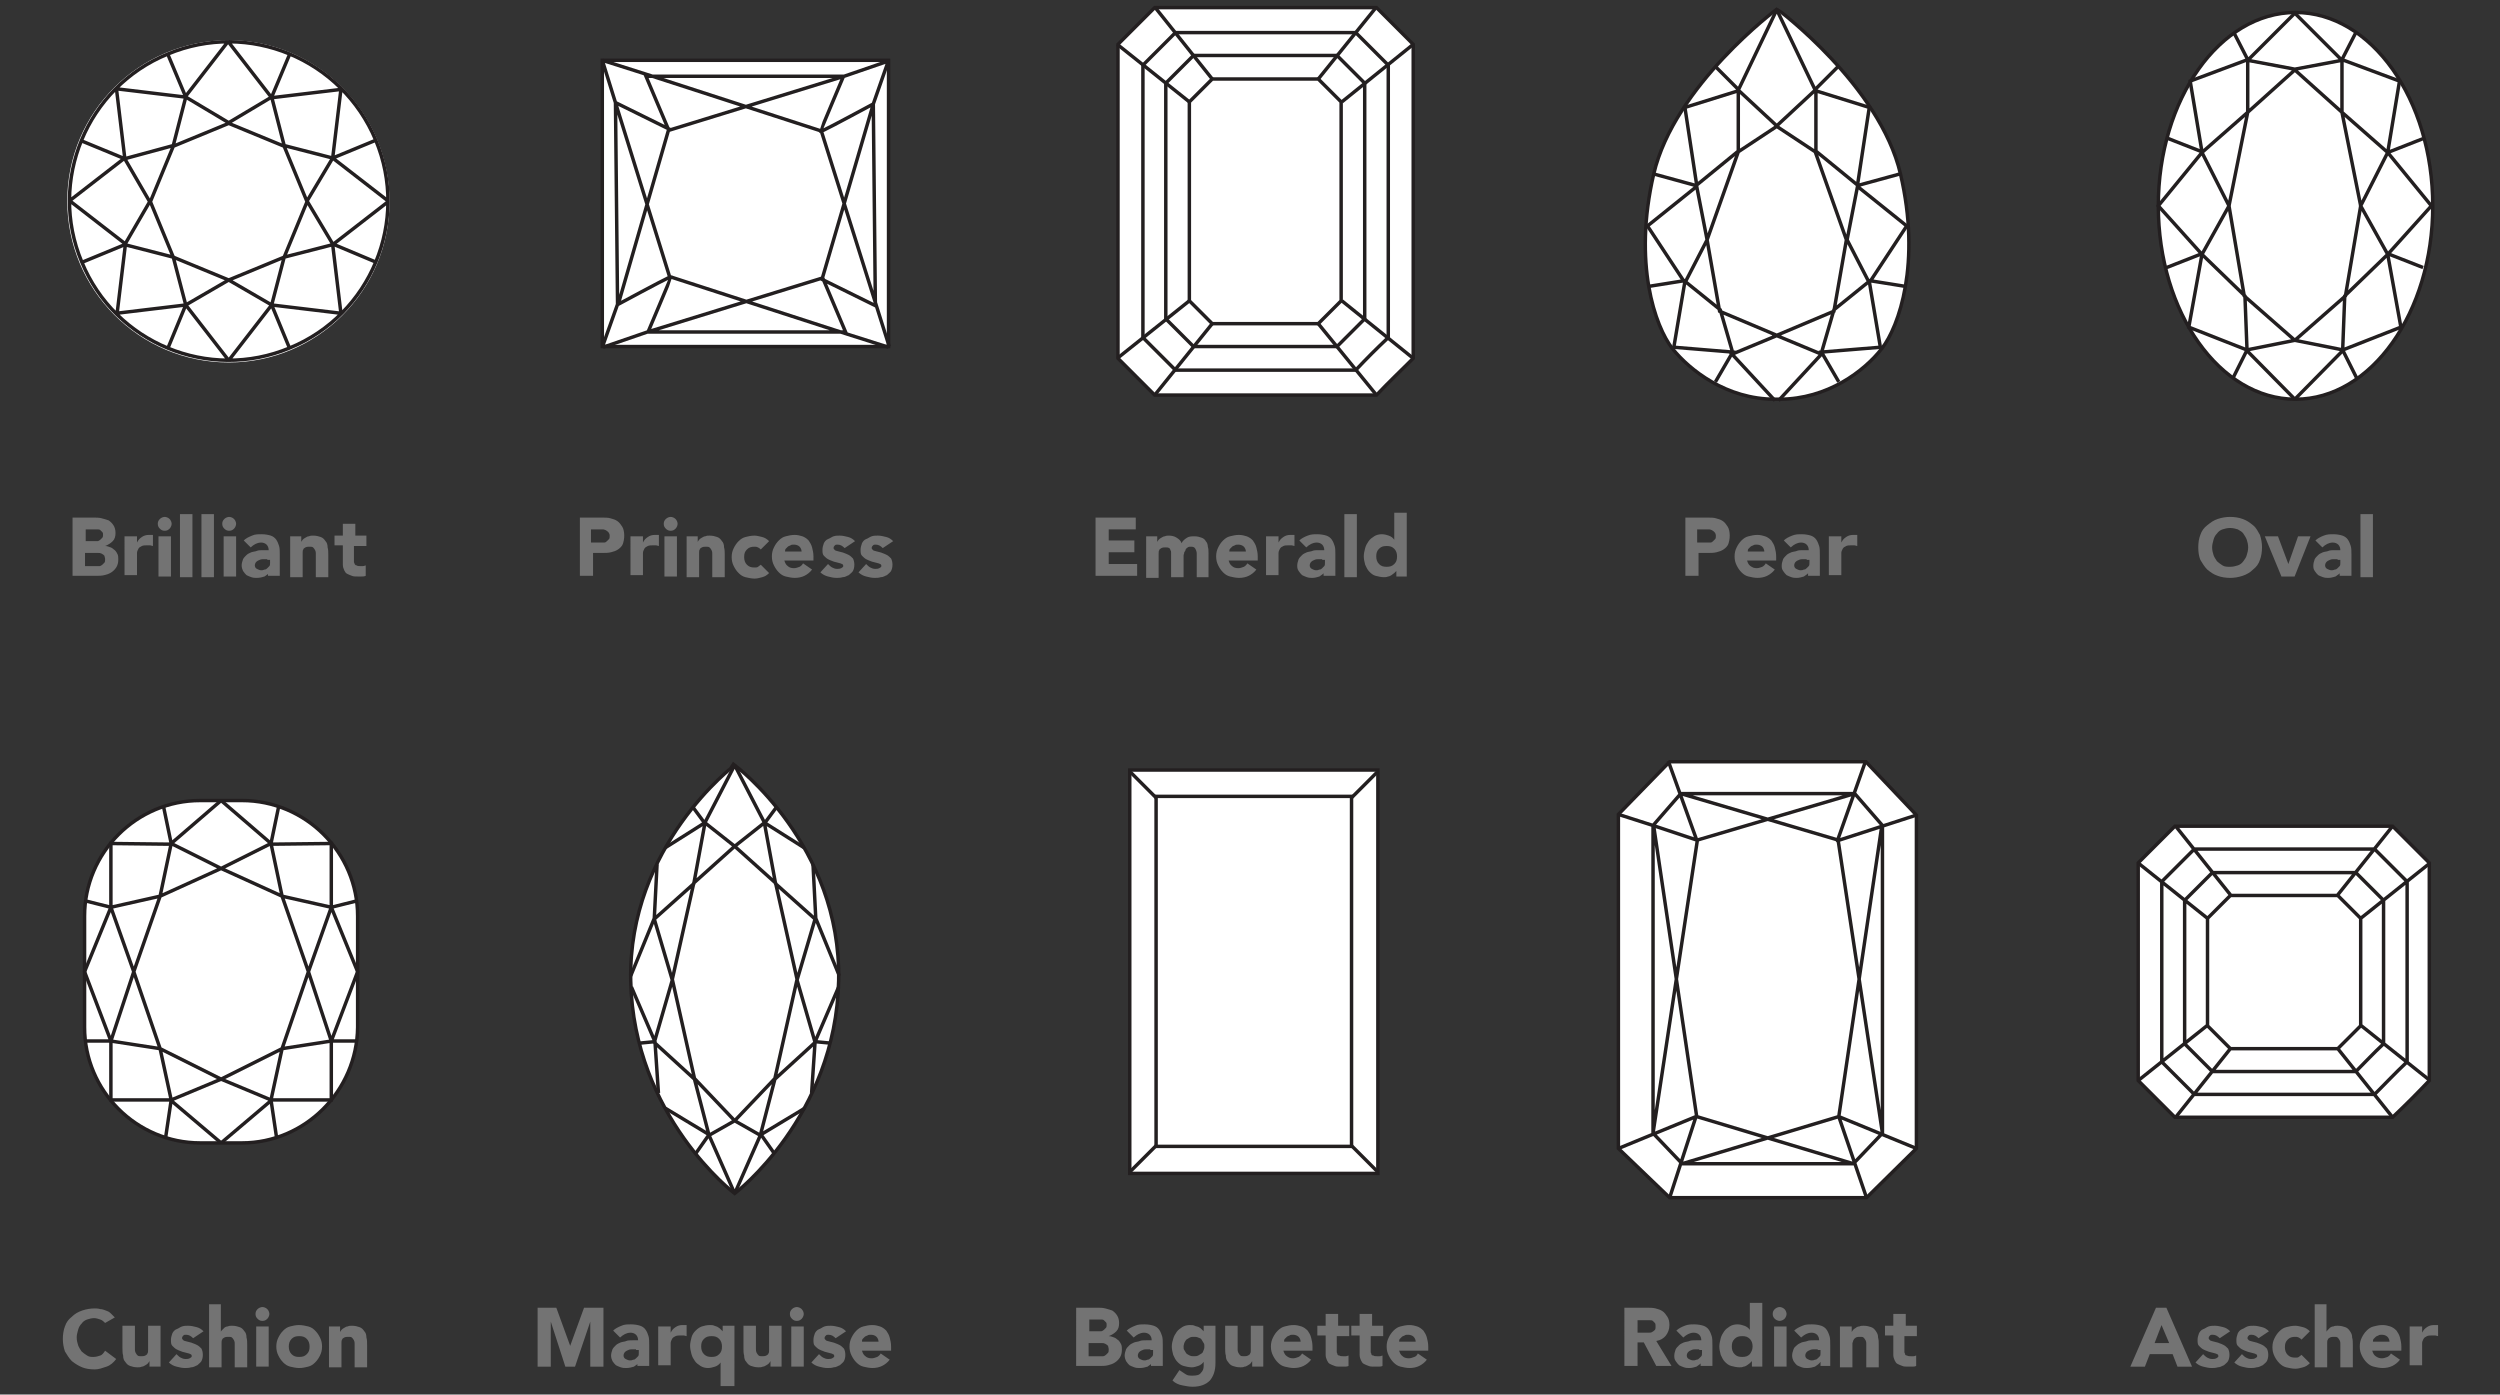 <?xml version="1.0" encoding="utf-8"?>
<!-- Generator: Adobe Illustrator 27.5.0, SVG Export Plug-In . SVG Version: 6.00 Build 0)  -->
<svg version="1.1" id="Layer_1" xmlns="http://www.w3.org/2000/svg" xmlns:xlink="http://www.w3.org/1999/xlink" x="0px" y="0px"
	 viewBox="0 0 360.7 201.2" style="enable-background:new 0 0 360.7 201.2;" xml:space="preserve">
<rect x="0" y="0" width="360.7" height="201.2" fill="#333333" stroke="none"/>
<style type="text/css">
	.st0{enable-background:new    ;}
	.st1{fill:#737373;}
	.st2{fill:#FFFFFF;}
	.st3{fill:none;stroke:#231F20;stroke-width:0.5;stroke-miterlimit:10;}
	.st4{fill:none;stroke:#231F20;stroke-width:0.5;stroke-linejoin:round;stroke-miterlimit:10;}
</style>
<g transform="translate(-713.334 -1501.822)">
	<g>
		<g class="st0">
			<path class="st1" d="M723.7,1576.5h3.2c0.4,0,0.7,0,1.1,0.1s0.7,0.2,1,0.3c0.3,0.2,0.5,0.4,0.7,0.7s0.3,0.7,0.3,1.1
				c0,0.5-0.1,0.9-0.4,1.2c-0.3,0.3-0.6,0.5-1.1,0.7v0c0.3,0,0.5,0.1,0.8,0.2s0.4,0.3,0.6,0.4c0.2,0.2,0.3,0.4,0.4,0.6
				s0.1,0.5,0.1,0.8c0,0.4-0.1,0.8-0.3,1.1s-0.4,0.5-0.7,0.7c-0.3,0.2-0.6,0.3-1,0.4s-0.8,0.1-1.1,0.1h-3.5V1576.5z M725.6,1579.9
				h1.4c0.1,0,0.3,0,0.4,0c0.1,0,0.3-0.1,0.4-0.2c0.1-0.1,0.2-0.2,0.3-0.3s0.1-0.3,0.1-0.4c0-0.2,0-0.3-0.1-0.4s-0.2-0.2-0.3-0.3
				c-0.1-0.1-0.3-0.1-0.4-0.1c-0.2,0-0.3,0-0.4,0h-1.3V1579.9z M725.6,1583.5h1.7c0.1,0,0.3,0,0.4,0s0.3-0.1,0.4-0.2
				c0.1-0.1,0.2-0.2,0.3-0.3s0.1-0.3,0.1-0.5c0-0.2-0.1-0.4-0.1-0.5c-0.1-0.1-0.2-0.2-0.4-0.3c-0.2-0.1-0.3-0.1-0.5-0.1
				c-0.2,0-0.3,0-0.5,0h-1.4V1583.5z"/>
			<path class="st1" d="M731.3,1579.2h1.8v0.9h0c0.2-0.4,0.4-0.6,0.7-0.8s0.6-0.3,1-0.3c0.1,0,0.2,0,0.3,0c0.1,0,0.2,0,0.3,0v1.6
				c-0.1,0-0.3-0.1-0.4-0.1c-0.1,0-0.3,0-0.4,0c-0.3,0-0.6,0-0.8,0.1c-0.2,0.1-0.4,0.2-0.5,0.4s-0.2,0.4-0.2,0.6c0,0.2,0,0.5,0,0.8
				v2.4h-1.8V1579.2z"/>
			<path class="st1" d="M736.1,1577.4c0-0.3,0.1-0.5,0.3-0.7c0.2-0.2,0.5-0.3,0.7-0.3s0.5,0.1,0.7,0.3c0.2,0.2,0.3,0.5,0.3,0.7
				s-0.1,0.5-0.3,0.7c-0.2,0.2-0.4,0.3-0.7,0.3s-0.5-0.1-0.7-0.3C736.2,1577.9,736.1,1577.7,736.1,1577.4z M736.2,1579.2h1.8v5.8
				h-1.8V1579.2z"/>
			<path class="st1" d="M739.3,1576h1.8v9.1h-1.8V1576z"/>
			<path class="st1" d="M742.4,1576h1.8v9.1h-1.8V1576z"/>
			<path class="st1" d="M745.4,1577.4c0-0.3,0.1-0.5,0.3-0.7c0.2-0.2,0.5-0.3,0.7-0.3s0.5,0.1,0.7,0.3c0.2,0.2,0.3,0.5,0.3,0.7
				s-0.1,0.5-0.3,0.7c-0.2,0.2-0.4,0.3-0.7,0.3s-0.5-0.1-0.7-0.3C745.5,1577.9,745.4,1577.7,745.4,1577.4z M745.6,1579.2h1.8v5.8
				h-1.8V1579.2z"/>
			<path class="st1" d="M752.3,1584.3L752.3,1584.3c-0.2,0.3-0.5,0.5-0.8,0.7c-0.3,0.1-0.7,0.2-1.1,0.2c-0.3,0-0.5,0-0.8-0.1
				c-0.3-0.1-0.5-0.2-0.7-0.3c-0.2-0.2-0.3-0.3-0.5-0.6c-0.1-0.2-0.2-0.5-0.2-0.8c0-0.3,0.1-0.6,0.2-0.9c0.1-0.2,0.3-0.4,0.5-0.6
				s0.5-0.3,0.7-0.4c0.3-0.1,0.6-0.1,0.8-0.2s0.6-0.1,0.9-0.1c0.3,0,0.6,0,0.8,0c0-0.3-0.1-0.6-0.3-0.8c-0.2-0.2-0.5-0.3-0.8-0.3
				c-0.3,0-0.6,0.1-0.8,0.2c-0.2,0.1-0.5,0.3-0.7,0.5l-1-1c0.3-0.3,0.7-0.5,1.2-0.7c0.4-0.2,0.9-0.2,1.4-0.2c0.5,0,1,0.1,1.3,0.2
				c0.3,0.1,0.6,0.3,0.8,0.6c0.2,0.3,0.3,0.6,0.4,0.9s0.1,0.8,0.1,1.3v3h-1.7V1584.3z M751.9,1582.5c-0.1,0-0.3,0-0.5,0
				c-0.2,0-0.4,0-0.6,0.1c-0.2,0.1-0.3,0.1-0.5,0.3c-0.1,0.1-0.2,0.3-0.2,0.5c0,0.2,0.1,0.4,0.3,0.5c0.2,0.1,0.4,0.2,0.6,0.2
				c0.2,0,0.3,0,0.5-0.1c0.2,0,0.3-0.1,0.4-0.2c0.1-0.1,0.2-0.2,0.3-0.3c0.1-0.1,0.1-0.3,0.1-0.5v-0.4H751.9z"/>
			<path class="st1" d="M755.1,1579.2h1.7v0.8h0c0.1-0.1,0.1-0.2,0.2-0.3s0.2-0.2,0.4-0.3s0.3-0.2,0.5-0.2c0.2-0.1,0.4-0.1,0.6-0.1
				c0.5,0,0.8,0.1,1.1,0.2c0.3,0.1,0.5,0.3,0.7,0.6c0.2,0.2,0.3,0.5,0.3,0.9c0.1,0.3,0.1,0.7,0.1,1.1v3.2h-1.8v-2.9
				c0-0.2,0-0.3,0-0.5c0-0.2,0-0.3-0.1-0.5s-0.2-0.3-0.3-0.4s-0.3-0.1-0.5-0.1c-0.2,0-0.4,0-0.6,0.1s-0.3,0.2-0.3,0.3
				c-0.1,0.1-0.1,0.3-0.1,0.5s0,0.4,0,0.6v2.9h-1.8V1579.2z"/>
			<path class="st1" d="M766,1580.6h-1.6v1.9c0,0.2,0,0.3,0,0.4s0.1,0.2,0.1,0.3c0.1,0.1,0.1,0.2,0.3,0.2c0.1,0.1,0.3,0.1,0.5,0.1
				c0.1,0,0.2,0,0.4,0c0.2,0,0.3-0.1,0.4-0.1v1.5c-0.2,0.1-0.4,0.1-0.6,0.1c-0.2,0-0.4,0-0.6,0c-0.3,0-0.6,0-0.8-0.1
				c-0.3-0.1-0.5-0.2-0.7-0.3s-0.3-0.3-0.4-0.5c-0.1-0.2-0.2-0.5-0.2-0.8v-2.8h-1.2v-1.4h1.2v-1.7h1.8v1.7h1.6V1580.6z"/>
		</g>
		<g class="st0">
			<path class="st1" d="M728.5,1692.7c-0.2-0.2-0.4-0.4-0.7-0.5c-0.3-0.1-0.6-0.2-0.9-0.2s-0.7,0.1-1,0.2c-0.3,0.1-0.6,0.3-0.8,0.6
				c-0.2,0.2-0.4,0.5-0.5,0.9s-0.2,0.7-0.2,1.1c0,0.4,0.1,0.8,0.2,1.1c0.1,0.3,0.3,0.6,0.5,0.9c0.2,0.2,0.5,0.4,0.8,0.6
				s0.6,0.2,0.9,0.2c0.4,0,0.7-0.1,1-0.2s0.5-0.4,0.7-0.7l1.6,1.2c-0.4,0.5-0.8,0.9-1.4,1.1c-0.6,0.2-1.1,0.4-1.7,0.4
				c-0.7,0-1.3-0.1-1.8-0.3s-1-0.5-1.5-0.9c-0.4-0.4-0.7-0.9-1-1.4c-0.2-0.6-0.3-1.2-0.3-1.8s0.1-1.3,0.3-1.8c0.2-0.6,0.5-1,1-1.4
				c0.4-0.4,0.9-0.7,1.5-0.9c0.6-0.2,1.2-0.3,1.8-0.3c0.2,0,0.5,0,0.8,0.1c0.3,0,0.5,0.1,0.8,0.2c0.3,0.1,0.5,0.2,0.7,0.4
				s0.4,0.4,0.6,0.6L728.5,1692.7z"/>
			<path class="st1" d="M736.6,1699h-1.7v-0.8h0c-0.1,0.1-0.1,0.2-0.2,0.3s-0.2,0.2-0.4,0.3s-0.3,0.2-0.5,0.2
				c-0.2,0.1-0.4,0.1-0.6,0.1c-0.5,0-0.8-0.1-1.1-0.2c-0.3-0.1-0.5-0.3-0.7-0.6c-0.2-0.2-0.3-0.5-0.3-0.9c-0.1-0.3-0.1-0.7-0.1-1.1
				v-3.2h1.8v2.9c0,0.2,0,0.3,0,0.5c0,0.2,0,0.3,0.1,0.5c0.1,0.2,0.2,0.3,0.3,0.4s0.3,0.1,0.5,0.1c0.2,0,0.4,0,0.6-0.1
				s0.3-0.2,0.3-0.3c0.1-0.1,0.1-0.3,0.1-0.5s0-0.4,0-0.6v-2.9h1.8V1699z"/>
			<path class="st1" d="M741.2,1694.9c-0.3-0.3-0.6-0.5-1-0.5c-0.2,0-0.3,0-0.4,0.1c-0.1,0.1-0.2,0.2-0.2,0.4c0,0.1,0.1,0.2,0.2,0.3
				c0.1,0.1,0.3,0.1,0.6,0.2s0.5,0.1,0.7,0.2c0.3,0.1,0.5,0.2,0.7,0.3s0.4,0.3,0.6,0.5c0.1,0.2,0.2,0.5,0.2,0.9
				c0,0.4-0.1,0.7-0.2,0.9s-0.4,0.4-0.6,0.6c-0.3,0.1-0.5,0.3-0.9,0.3c-0.3,0.1-0.6,0.1-0.9,0.1c-0.4,0-0.8-0.1-1.2-0.2
				c-0.4-0.1-0.8-0.3-1.1-0.6l1.1-1.2c0.2,0.2,0.4,0.4,0.6,0.5c0.2,0.1,0.4,0.2,0.7,0.2c0.2,0,0.4,0,0.6-0.1
				c0.2-0.1,0.3-0.2,0.3-0.3c0-0.2-0.1-0.3-0.2-0.3c-0.1-0.1-0.3-0.1-0.6-0.2s-0.5-0.1-0.7-0.2c-0.3-0.1-0.5-0.2-0.7-0.3
				c-0.2-0.1-0.4-0.3-0.6-0.5s-0.2-0.5-0.2-0.9c0-0.3,0.1-0.6,0.2-0.9c0.1-0.2,0.3-0.5,0.6-0.6s0.5-0.3,0.8-0.4
				c0.3-0.1,0.6-0.1,0.9-0.1c0.4,0,0.8,0.1,1.2,0.2c0.4,0.1,0.7,0.3,1,0.6L741.2,1694.9z"/>
			<path class="st1" d="M745.2,1690v4h0c0-0.1,0.1-0.2,0.2-0.3c0.1-0.1,0.2-0.2,0.3-0.3c0.1-0.1,0.3-0.2,0.5-0.2
				c0.2-0.1,0.4-0.1,0.6-0.1c0.5,0,0.8,0.1,1.1,0.2c0.3,0.1,0.5,0.3,0.7,0.6c0.2,0.2,0.3,0.5,0.3,0.9c0.1,0.3,0.1,0.7,0.1,1.1v3.2
				h-1.8v-2.9c0-0.2,0-0.3,0-0.5c0-0.2,0-0.3-0.1-0.5s-0.2-0.3-0.3-0.4s-0.3-0.1-0.5-0.1c-0.2,0-0.4,0-0.6,0.1s-0.3,0.2-0.3,0.3
				c-0.1,0.1-0.1,0.3-0.1,0.5s0,0.4,0,0.6v2.9h-1.8v-9.1H745.2z"/>
			<path class="st1" d="M750.2,1691.4c0-0.3,0.1-0.5,0.3-0.7c0.2-0.2,0.5-0.3,0.7-0.3s0.5,0.1,0.7,0.3c0.2,0.2,0.3,0.5,0.3,0.7
				s-0.1,0.5-0.3,0.7c-0.2,0.2-0.4,0.3-0.7,0.3s-0.5-0.1-0.7-0.3C750.3,1691.9,750.2,1691.7,750.2,1691.4z M750.3,1693.2h1.8v5.8
				h-1.8V1693.2z"/>
			<path class="st1" d="M753.2,1696.1c0-0.5,0.1-0.9,0.3-1.3s0.4-0.7,0.7-1c0.3-0.3,0.6-0.5,1-0.6c0.4-0.1,0.8-0.2,1.3-0.2
				c0.4,0,0.9,0.1,1.3,0.2c0.4,0.1,0.7,0.3,1,0.6c0.3,0.3,0.5,0.6,0.7,1s0.3,0.8,0.3,1.3s-0.1,0.9-0.3,1.3s-0.4,0.7-0.7,1
				c-0.3,0.3-0.6,0.5-1,0.6c-0.4,0.1-0.8,0.2-1.3,0.2c-0.4,0-0.9-0.1-1.3-0.2c-0.4-0.1-0.7-0.3-1-0.6c-0.3-0.3-0.5-0.6-0.7-1
				S753.2,1696.6,753.2,1696.1z M755,1696.1c0,0.4,0.1,0.8,0.4,1.1c0.3,0.3,0.6,0.4,1.1,0.4s0.8-0.1,1.1-0.4
				c0.3-0.3,0.4-0.6,0.4-1.1c0-0.4-0.1-0.8-0.4-1.1c-0.3-0.3-0.6-0.4-1.1-0.4s-0.8,0.1-1.1,0.4C755.1,1695.3,755,1695.7,755,1696.1z
				"/>
			<path class="st1" d="M760.7,1693.2h1.7v0.8h0c0.1-0.1,0.1-0.2,0.2-0.3s0.2-0.2,0.4-0.3s0.3-0.2,0.5-0.2c0.2-0.1,0.4-0.1,0.6-0.1
				c0.5,0,0.8,0.1,1.1,0.2c0.3,0.1,0.5,0.3,0.7,0.6c0.2,0.2,0.3,0.5,0.3,0.9c0.1,0.3,0.1,0.7,0.1,1.1v3.2h-1.8v-2.9
				c0-0.2,0-0.3,0-0.5c0-0.2,0-0.3-0.1-0.5s-0.2-0.3-0.3-0.4s-0.3-0.1-0.5-0.1c-0.2,0-0.4,0-0.6,0.1s-0.3,0.2-0.3,0.3
				c-0.1,0.1-0.1,0.3-0.1,0.5s0,0.4,0,0.6v2.9h-1.8V1693.2z"/>
		</g>
		<g class="st0">
			<path class="st1" d="M797,1576.5h3.2c0.4,0,0.9,0,1.2,0.1c0.4,0.1,0.7,0.2,1,0.4s0.5,0.5,0.7,0.8c0.2,0.3,0.3,0.8,0.3,1.3
				c0,0.5-0.1,0.9-0.2,1.2s-0.4,0.6-0.7,0.8c-0.3,0.2-0.6,0.3-1,0.4c-0.4,0.1-0.8,0.1-1.2,0.1h-1.4v3.3H797V1576.5z M798.8,1580.1
				h1.2c0.2,0,0.3,0,0.5,0c0.2,0,0.3-0.1,0.4-0.2c0.1-0.1,0.2-0.2,0.3-0.3s0.1-0.3,0.1-0.5c0-0.2-0.1-0.4-0.2-0.5
				c-0.1-0.1-0.2-0.2-0.4-0.3c-0.2-0.1-0.3-0.1-0.5-0.1c-0.2,0-0.4,0-0.6,0h-1V1580.1z"/>
			<path class="st1" d="M804.3,1579.2h1.8v0.9h0c0.2-0.4,0.4-0.6,0.7-0.8s0.6-0.3,1-0.3c0.1,0,0.2,0,0.3,0c0.1,0,0.2,0,0.3,0v1.6
				c-0.1,0-0.3-0.1-0.4-0.1c-0.1,0-0.3,0-0.4,0c-0.3,0-0.6,0-0.8,0.1c-0.2,0.1-0.4,0.2-0.5,0.4s-0.2,0.4-0.2,0.6c0,0.2,0,0.5,0,0.8
				v2.4h-1.8V1579.2z"/>
			<path class="st1" d="M809.1,1577.4c0-0.3,0.1-0.5,0.3-0.7c0.2-0.2,0.5-0.3,0.7-0.3s0.5,0.1,0.7,0.3c0.2,0.2,0.3,0.5,0.3,0.7
				s-0.1,0.5-0.3,0.7c-0.2,0.2-0.4,0.3-0.7,0.3s-0.5-0.1-0.7-0.3C809.2,1577.9,809.1,1577.7,809.1,1577.4z M809.2,1579.2h1.8v5.8
				h-1.8V1579.2z"/>
			<path class="st1" d="M812.3,1579.2h1.7v0.8h0c0.1-0.1,0.1-0.2,0.2-0.3s0.2-0.2,0.4-0.3s0.3-0.2,0.5-0.2c0.2-0.1,0.4-0.1,0.6-0.1
				c0.5,0,0.8,0.1,1.1,0.2c0.3,0.1,0.5,0.3,0.7,0.6c0.2,0.2,0.3,0.5,0.3,0.9c0.1,0.3,0.1,0.7,0.1,1.1v3.2h-1.8v-2.9
				c0-0.2,0-0.3,0-0.5c0-0.2,0-0.3-0.1-0.5s-0.2-0.3-0.3-0.4s-0.3-0.1-0.5-0.1c-0.2,0-0.4,0-0.6,0.1s-0.3,0.2-0.3,0.3
				c-0.1,0.1-0.1,0.3-0.1,0.5s0,0.4,0,0.6v2.9h-1.8V1579.2z"/>
			<path class="st1" d="M823.1,1581.1c-0.1-0.1-0.2-0.2-0.4-0.3s-0.3-0.1-0.5-0.1c-0.5,0-0.8,0.1-1.1,0.4c-0.3,0.3-0.4,0.6-0.4,1.1
				c0,0.4,0.1,0.8,0.4,1.1c0.3,0.3,0.6,0.4,1.1,0.4c0.2,0,0.4,0,0.5-0.1c0.1-0.1,0.3-0.2,0.4-0.3l1.2,1.2c-0.3,0.3-0.6,0.5-1,0.6
				c-0.4,0.1-0.7,0.2-1.1,0.2c-0.4,0-0.9-0.1-1.3-0.2c-0.4-0.1-0.7-0.3-1-0.6c-0.3-0.3-0.5-0.6-0.7-1s-0.3-0.8-0.3-1.3
				s0.1-0.9,0.3-1.3s0.4-0.7,0.7-1c0.3-0.3,0.6-0.5,1-0.6c0.4-0.1,0.8-0.2,1.3-0.2c0.3,0,0.7,0.1,1.1,0.2c0.4,0.1,0.7,0.3,1,0.6
				L823.1,1581.1z"/>
			<path class="st1" d="M830.5,1584c-0.3,0.4-0.7,0.7-1.1,0.9c-0.4,0.2-0.9,0.3-1.4,0.3c-0.4,0-0.9-0.1-1.3-0.2
				c-0.4-0.1-0.7-0.3-1-0.6c-0.3-0.3-0.5-0.6-0.7-1s-0.3-0.8-0.3-1.3s0.1-0.9,0.3-1.3s0.4-0.7,0.7-1c0.3-0.3,0.6-0.5,1-0.6
				c0.4-0.1,0.8-0.2,1.3-0.2c0.4,0,0.8,0.1,1.1,0.2c0.3,0.1,0.6,0.3,0.9,0.6c0.2,0.3,0.4,0.6,0.5,1c0.1,0.4,0.2,0.8,0.2,1.3v0.6
				h-4.2c0.1,0.3,0.2,0.6,0.5,0.8c0.2,0.2,0.5,0.3,0.9,0.3c0.3,0,0.5-0.1,0.8-0.2c0.2-0.1,0.4-0.3,0.5-0.5L830.5,1584z M829,1581.5
				c0-0.3-0.1-0.6-0.3-0.8c-0.2-0.2-0.5-0.3-0.8-0.3c-0.2,0-0.4,0-0.5,0.1c-0.2,0.1-0.3,0.1-0.4,0.2s-0.2,0.2-0.3,0.3
				s-0.1,0.3-0.1,0.4H829z"/>
			<path class="st1" d="M835.2,1580.9c-0.3-0.3-0.6-0.5-1-0.5c-0.2,0-0.3,0-0.4,0.1c-0.1,0.1-0.2,0.2-0.2,0.4c0,0.1,0.1,0.2,0.2,0.3
				c0.1,0.1,0.3,0.1,0.6,0.2s0.5,0.1,0.7,0.2c0.3,0.1,0.5,0.2,0.7,0.3s0.4,0.3,0.6,0.5c0.1,0.2,0.2,0.5,0.2,0.9
				c0,0.4-0.1,0.7-0.2,0.9s-0.4,0.4-0.6,0.6c-0.3,0.1-0.5,0.3-0.9,0.3c-0.3,0.1-0.6,0.1-0.9,0.1c-0.4,0-0.8-0.1-1.2-0.2
				c-0.4-0.1-0.8-0.3-1.1-0.6l1.1-1.2c0.2,0.2,0.4,0.4,0.6,0.5c0.2,0.1,0.4,0.2,0.7,0.2c0.2,0,0.4,0,0.6-0.1
				c0.2-0.1,0.3-0.2,0.3-0.3c0-0.2-0.1-0.3-0.2-0.3c-0.1-0.1-0.3-0.1-0.6-0.2s-0.5-0.1-0.7-0.2c-0.3-0.1-0.5-0.2-0.7-0.3
				c-0.2-0.1-0.4-0.3-0.6-0.5s-0.2-0.5-0.2-0.9c0-0.3,0.1-0.6,0.2-0.9c0.1-0.2,0.3-0.5,0.6-0.6s0.5-0.3,0.8-0.4
				c0.3-0.1,0.6-0.1,0.9-0.1c0.4,0,0.8,0.1,1.2,0.2c0.4,0.1,0.7,0.3,1,0.6L835.2,1580.9z"/>
			<path class="st1" d="M840.7,1580.9c-0.3-0.3-0.6-0.5-1-0.5c-0.2,0-0.3,0-0.4,0.1c-0.1,0.1-0.2,0.2-0.2,0.4c0,0.1,0.1,0.2,0.2,0.3
				c0.1,0.1,0.3,0.1,0.6,0.2s0.5,0.1,0.7,0.2c0.3,0.1,0.5,0.2,0.7,0.3s0.4,0.3,0.6,0.5c0.1,0.2,0.2,0.5,0.2,0.9
				c0,0.4-0.1,0.7-0.2,0.9s-0.4,0.4-0.6,0.6c-0.3,0.1-0.5,0.3-0.9,0.3c-0.3,0.1-0.6,0.1-0.9,0.1c-0.4,0-0.8-0.1-1.2-0.2
				c-0.4-0.1-0.8-0.3-1.1-0.6l1.1-1.2c0.2,0.2,0.4,0.4,0.6,0.5c0.2,0.1,0.4,0.2,0.7,0.2c0.2,0,0.4,0,0.6-0.1
				c0.2-0.1,0.3-0.2,0.3-0.3c0-0.2-0.1-0.3-0.2-0.3c-0.1-0.1-0.3-0.1-0.6-0.2s-0.5-0.1-0.7-0.2c-0.3-0.1-0.5-0.2-0.7-0.3
				c-0.2-0.1-0.4-0.3-0.6-0.5s-0.2-0.5-0.2-0.9c0-0.3,0.1-0.6,0.2-0.9c0.1-0.2,0.3-0.5,0.6-0.6s0.5-0.3,0.8-0.4
				c0.3-0.1,0.6-0.1,0.9-0.1c0.4,0,0.8,0.1,1.2,0.2c0.4,0.1,0.7,0.3,1,0.6L840.7,1580.9z"/>
		</g>
		<g class="st0">
			<path class="st1" d="M790.8,1690.5h2.8l2,5.5h0l2-5.5h2.8v8.5h-1.9v-6.5h0l-2.2,6.5h-1.4l-2.1-6.5h0v6.5h-1.9V1690.5z"/>
			<path class="st1" d="M805.6,1698.3L805.6,1698.3c-0.2,0.3-0.5,0.5-0.8,0.7c-0.3,0.1-0.7,0.2-1.1,0.2c-0.3,0-0.5,0-0.8-0.1
				c-0.3-0.1-0.5-0.2-0.7-0.3c-0.2-0.2-0.3-0.3-0.5-0.6c-0.1-0.2-0.2-0.5-0.2-0.8c0-0.3,0.1-0.6,0.2-0.9c0.1-0.2,0.3-0.4,0.5-0.6
				s0.5-0.3,0.7-0.4c0.3-0.1,0.6-0.1,0.8-0.2s0.6-0.1,0.9-0.1c0.3,0,0.6,0,0.8,0c0-0.3-0.1-0.6-0.3-0.8c-0.2-0.2-0.5-0.3-0.8-0.3
				c-0.3,0-0.6,0.1-0.8,0.2c-0.2,0.1-0.5,0.3-0.7,0.5l-1-1c0.3-0.3,0.7-0.5,1.2-0.7c0.4-0.2,0.9-0.2,1.4-0.2c0.5,0,1,0.1,1.3,0.2
				c0.3,0.1,0.6,0.3,0.8,0.6c0.2,0.3,0.3,0.6,0.4,0.9s0.1,0.8,0.1,1.3v3h-1.7V1698.3z M805.1,1696.5c-0.1,0-0.3,0-0.5,0
				c-0.2,0-0.4,0-0.6,0.1c-0.2,0.1-0.3,0.1-0.5,0.3c-0.1,0.1-0.2,0.3-0.2,0.5c0,0.2,0.1,0.4,0.3,0.5c0.2,0.1,0.4,0.2,0.6,0.2
				c0.2,0,0.3,0,0.5-0.1c0.2,0,0.3-0.1,0.4-0.2c0.1-0.1,0.2-0.2,0.3-0.3c0.1-0.1,0.1-0.3,0.1-0.5v-0.4H805.1z"/>
			<path class="st1" d="M808.3,1693.2h1.8v0.9h0c0.2-0.4,0.4-0.6,0.7-0.8s0.6-0.3,1-0.3c0.1,0,0.2,0,0.3,0c0.1,0,0.2,0,0.3,0v1.6
				c-0.1,0-0.3-0.1-0.4-0.1c-0.1,0-0.3,0-0.4,0c-0.3,0-0.6,0-0.8,0.1c-0.2,0.1-0.4,0.2-0.5,0.4s-0.2,0.4-0.2,0.6c0,0.2,0,0.5,0,0.8
				v2.4h-1.8V1693.2z"/>
			<path class="st1" d="M819.1,1701.8h-1.8v-3.4h0c-0.2,0.3-0.5,0.5-0.8,0.6c-0.3,0.1-0.7,0.2-1,0.2c-0.4,0-0.8-0.1-1.1-0.3
				s-0.6-0.4-0.8-0.7s-0.4-0.6-0.5-1s-0.2-0.8-0.2-1.2c0-0.4,0.1-0.8,0.2-1.2c0.1-0.4,0.3-0.7,0.6-1s0.6-0.5,0.9-0.6
				s0.7-0.2,1.2-0.2c0.2,0,0.4,0,0.6,0.1c0.2,0.1,0.4,0.1,0.5,0.2c0.2,0.1,0.3,0.2,0.4,0.3c0.1,0.1,0.2,0.2,0.3,0.3h0v-0.8h1.7
				V1701.8z M817.5,1696.1c0-0.4-0.1-0.8-0.4-1.1c-0.3-0.3-0.6-0.4-1.1-0.4s-0.8,0.1-1.1,0.4c-0.3,0.3-0.4,0.6-0.4,1.1
				c0,0.4,0.1,0.8,0.4,1.1c0.3,0.3,0.6,0.4,1.1,0.4s0.8-0.1,1.1-0.4C817.4,1696.9,817.5,1696.6,817.5,1696.1z"/>
			<path class="st1" d="M826.2,1699h-1.7v-0.8h0c-0.1,0.1-0.1,0.2-0.2,0.3s-0.2,0.2-0.4,0.3s-0.3,0.2-0.5,0.2
				c-0.2,0.1-0.4,0.1-0.6,0.1c-0.5,0-0.8-0.1-1.1-0.2c-0.3-0.1-0.5-0.3-0.7-0.6c-0.2-0.2-0.3-0.5-0.3-0.9c-0.1-0.3-0.1-0.7-0.1-1.1
				v-3.2h1.8v2.9c0,0.2,0,0.3,0,0.5c0,0.2,0,0.3,0.1,0.5c0.1,0.2,0.2,0.3,0.3,0.4s0.3,0.1,0.5,0.1c0.2,0,0.4,0,0.6-0.1
				s0.3-0.2,0.3-0.3c0.1-0.1,0.1-0.3,0.1-0.5s0-0.4,0-0.6v-2.9h1.8V1699z"/>
			<path class="st1" d="M827.3,1691.4c0-0.3,0.1-0.5,0.3-0.7c0.2-0.2,0.5-0.3,0.7-0.3s0.5,0.1,0.7,0.3c0.2,0.2,0.3,0.5,0.3,0.7
				s-0.1,0.5-0.3,0.7c-0.2,0.2-0.4,0.3-0.7,0.3s-0.5-0.1-0.7-0.3C827.4,1691.9,827.3,1691.7,827.3,1691.4z M827.5,1693.2h1.8v5.8
				h-1.8V1693.2z"/>
			<path class="st1" d="M833.9,1694.9c-0.3-0.3-0.6-0.5-1-0.5c-0.2,0-0.3,0-0.4,0.1c-0.1,0.1-0.2,0.2-0.2,0.4c0,0.1,0.1,0.2,0.2,0.3
				c0.1,0.1,0.3,0.1,0.6,0.2s0.5,0.1,0.7,0.2c0.3,0.1,0.5,0.2,0.7,0.3s0.4,0.3,0.6,0.5c0.1,0.2,0.2,0.5,0.2,0.9
				c0,0.4-0.1,0.7-0.2,0.9s-0.4,0.4-0.6,0.6c-0.3,0.1-0.5,0.3-0.9,0.3c-0.3,0.1-0.6,0.1-0.9,0.1c-0.4,0-0.8-0.1-1.2-0.2
				c-0.4-0.1-0.8-0.3-1.1-0.6l1.1-1.2c0.2,0.2,0.4,0.4,0.6,0.5c0.2,0.1,0.4,0.2,0.7,0.2c0.2,0,0.4,0,0.6-0.1
				c0.2-0.1,0.3-0.2,0.3-0.3c0-0.2-0.1-0.3-0.2-0.3c-0.1-0.1-0.3-0.1-0.6-0.2s-0.5-0.1-0.7-0.2c-0.3-0.1-0.5-0.2-0.7-0.3
				c-0.2-0.1-0.4-0.3-0.6-0.5s-0.2-0.5-0.2-0.9c0-0.3,0.1-0.6,0.2-0.9c0.1-0.2,0.3-0.5,0.6-0.6s0.5-0.3,0.8-0.4
				c0.3-0.1,0.6-0.1,0.9-0.1c0.4,0,0.8,0.1,1.2,0.2c0.4,0.1,0.7,0.3,1,0.6L833.9,1694.9z"/>
			<path class="st1" d="M841.7,1698c-0.3,0.4-0.7,0.7-1.1,0.9c-0.4,0.2-0.9,0.3-1.4,0.3c-0.4,0-0.9-0.1-1.3-0.2
				c-0.4-0.1-0.7-0.3-1-0.6c-0.3-0.3-0.5-0.6-0.7-1s-0.3-0.8-0.3-1.3s0.1-0.9,0.3-1.3s0.4-0.7,0.7-1c0.3-0.3,0.6-0.5,1-0.6
				c0.4-0.1,0.8-0.2,1.3-0.2c0.4,0,0.8,0.1,1.1,0.2c0.3,0.1,0.6,0.3,0.9,0.6c0.2,0.3,0.4,0.6,0.5,1c0.1,0.4,0.2,0.8,0.2,1.3v0.6
				h-4.2c0.1,0.3,0.2,0.6,0.5,0.8c0.2,0.2,0.5,0.3,0.9,0.3c0.3,0,0.5-0.1,0.8-0.2c0.2-0.1,0.4-0.3,0.5-0.5L841.7,1698z
				 M840.1,1695.5c0-0.3-0.1-0.6-0.3-0.8c-0.2-0.2-0.5-0.3-0.8-0.3c-0.2,0-0.4,0-0.5,0.1c-0.2,0.1-0.3,0.1-0.4,0.2s-0.2,0.2-0.3,0.3
				s-0.1,0.3-0.1,0.4H840.1z"/>
		</g>
		<g class="st0">
			<path class="st1" d="M871.4,1576.5h5.8v1.7h-3.9v1.6h3.7v1.7h-3.7v1.7h4.1v1.7h-6V1576.5z"/>
			<path class="st1" d="M878.6,1579.2h1.7v0.8h0c0.1-0.1,0.1-0.2,0.2-0.3s0.2-0.2,0.4-0.3s0.3-0.2,0.5-0.2c0.2-0.1,0.4-0.1,0.6-0.1
				c0.4,0,0.8,0.1,1.1,0.3c0.3,0.2,0.6,0.4,0.7,0.8c0.2-0.4,0.5-0.6,0.8-0.8c0.3-0.2,0.7-0.2,1.1-0.2c0.4,0,0.7,0.1,1,0.2
				s0.5,0.3,0.6,0.5c0.2,0.2,0.3,0.5,0.3,0.8c0.1,0.3,0.1,0.6,0.1,1v3.4H886v-3.4c0-0.3-0.1-0.5-0.2-0.7c-0.1-0.2-0.3-0.3-0.6-0.3
				c-0.2,0-0.4,0-0.5,0.1c-0.1,0.1-0.3,0.2-0.3,0.3s-0.1,0.3-0.2,0.4c0,0.2-0.1,0.3-0.1,0.5v3.1h-1.8v-3.1c0-0.1,0-0.2,0-0.4
				c0-0.2,0-0.3-0.1-0.4c0-0.1-0.1-0.3-0.2-0.3c-0.1-0.1-0.3-0.1-0.5-0.1c-0.2,0-0.4,0-0.6,0.1s-0.3,0.2-0.3,0.3
				c-0.1,0.1-0.1,0.3-0.1,0.5s0,0.4,0,0.6v2.9h-1.8V1579.2z"/>
			<path class="st1" d="M894.6,1584c-0.3,0.4-0.7,0.7-1.1,0.9c-0.4,0.2-0.9,0.3-1.4,0.3c-0.4,0-0.9-0.1-1.3-0.2
				c-0.4-0.1-0.7-0.3-1-0.6c-0.3-0.3-0.5-0.6-0.7-1s-0.3-0.8-0.3-1.3s0.1-0.9,0.3-1.3s0.4-0.7,0.7-1c0.3-0.3,0.6-0.5,1-0.6
				c0.4-0.1,0.8-0.2,1.3-0.2c0.4,0,0.8,0.1,1.1,0.2c0.3,0.1,0.6,0.3,0.9,0.6c0.2,0.3,0.4,0.6,0.5,1c0.1,0.4,0.2,0.8,0.2,1.3v0.6
				h-4.2c0.1,0.3,0.2,0.6,0.5,0.8c0.2,0.2,0.5,0.3,0.9,0.3c0.3,0,0.5-0.1,0.8-0.2c0.2-0.1,0.4-0.3,0.5-0.5L894.6,1584z
				 M893.1,1581.5c0-0.3-0.1-0.6-0.3-0.8c-0.2-0.2-0.5-0.3-0.8-0.3c-0.2,0-0.4,0-0.5,0.1c-0.2,0.1-0.3,0.1-0.4,0.2s-0.2,0.2-0.3,0.3
				s-0.1,0.3-0.1,0.4H893.1z"/>
			<path class="st1" d="M896,1579.2h1.8v0.9h0c0.2-0.4,0.4-0.6,0.7-0.8c0.3-0.2,0.6-0.3,1-0.3c0.1,0,0.2,0,0.3,0c0.1,0,0.2,0,0.3,0
				v1.6c-0.1,0-0.3-0.1-0.4-0.1c-0.1,0-0.3,0-0.4,0c-0.3,0-0.6,0-0.8,0.1c-0.2,0.1-0.4,0.2-0.5,0.4c-0.1,0.2-0.2,0.4-0.2,0.6
				c0,0.2,0,0.5,0,0.8v2.4H896V1579.2z"/>
			<path class="st1" d="M904.5,1584.3L904.5,1584.3c-0.2,0.3-0.5,0.5-0.8,0.7c-0.3,0.1-0.7,0.2-1,0.2c-0.3,0-0.5,0-0.8-0.1
				c-0.3-0.1-0.5-0.2-0.7-0.3c-0.2-0.2-0.3-0.3-0.5-0.6s-0.2-0.5-0.2-0.8c0-0.3,0.1-0.6,0.2-0.9c0.1-0.2,0.3-0.4,0.5-0.6
				s0.5-0.3,0.7-0.4c0.3-0.1,0.6-0.1,0.8-0.2s0.6-0.1,0.9-0.1c0.3,0,0.6,0,0.8,0c0-0.3-0.1-0.6-0.3-0.8c-0.2-0.2-0.5-0.3-0.8-0.3
				c-0.3,0-0.6,0.1-0.8,0.2c-0.2,0.1-0.5,0.3-0.7,0.5l-1-1c0.3-0.3,0.7-0.5,1.2-0.7s0.9-0.2,1.4-0.2c0.5,0,1,0.1,1.3,0.2
				s0.6,0.3,0.8,0.6c0.2,0.3,0.3,0.6,0.4,0.9s0.1,0.8,0.1,1.3v3h-1.7V1584.3z M904.1,1582.5c-0.1,0-0.3,0-0.5,0s-0.4,0-0.6,0.1
				c-0.2,0.1-0.3,0.1-0.5,0.3c-0.1,0.1-0.2,0.3-0.2,0.5c0,0.2,0.1,0.4,0.3,0.5c0.2,0.1,0.4,0.2,0.6,0.2c0.2,0,0.3,0,0.5-0.1
				c0.2,0,0.3-0.1,0.4-0.2c0.1-0.1,0.2-0.2,0.3-0.3c0.1-0.1,0.1-0.3,0.1-0.5v-0.4H904.1z"/>
			<path class="st1" d="M907.3,1576h1.8v9.1h-1.8V1576z"/>
			<path class="st1" d="M916.5,1585h-1.7v-0.8h0c-0.1,0.1-0.2,0.2-0.3,0.3c-0.1,0.1-0.3,0.2-0.4,0.3c-0.2,0.1-0.3,0.2-0.5,0.2
				c-0.2,0.1-0.4,0.1-0.6,0.1c-0.4,0-0.8-0.1-1.2-0.2c-0.4-0.1-0.7-0.4-0.9-0.6c-0.3-0.3-0.4-0.6-0.6-1c-0.1-0.4-0.2-0.8-0.2-1.2
				c0-0.4,0.1-0.8,0.2-1.2s0.3-0.7,0.5-1c0.2-0.3,0.5-0.5,0.8-0.7s0.7-0.3,1.1-0.3c0.4,0,0.7,0.1,1,0.2c0.3,0.1,0.6,0.3,0.8,0.6h0
				v-3.9h1.8V1585z M914.9,1582.1c0-0.4-0.1-0.8-0.4-1.1c-0.3-0.3-0.6-0.4-1.1-0.4s-0.8,0.1-1.1,0.4c-0.3,0.3-0.4,0.6-0.4,1.1
				c0,0.4,0.1,0.8,0.4,1.1c0.3,0.3,0.6,0.4,1.1,0.4s0.8-0.1,1.1-0.4C914.8,1582.9,914.9,1582.6,914.9,1582.1z"/>
		</g>
		<g class="st0">
			<path class="st1" d="M868.5,1690.5h3.2c0.4,0,0.7,0,1.1,0.1s0.7,0.2,1,0.3c0.3,0.2,0.5,0.4,0.7,0.7s0.3,0.7,0.3,1.1
				c0,0.5-0.1,0.9-0.4,1.2c-0.3,0.3-0.6,0.5-1.1,0.7v0c0.3,0,0.5,0.1,0.8,0.2s0.4,0.3,0.6,0.4c0.2,0.2,0.3,0.4,0.4,0.6
				s0.1,0.5,0.1,0.8c0,0.4-0.1,0.8-0.3,1.1s-0.4,0.5-0.7,0.7c-0.3,0.2-0.6,0.3-1,0.4s-0.8,0.1-1.1,0.1h-3.5V1690.5z M870.4,1693.9
				h1.4c0.1,0,0.3,0,0.4,0c0.1,0,0.3-0.1,0.4-0.2c0.1-0.1,0.2-0.2,0.3-0.3s0.1-0.3,0.1-0.4c0-0.2,0-0.3-0.1-0.4s-0.2-0.2-0.3-0.3
				c-0.1-0.1-0.3-0.1-0.4-0.1c-0.2,0-0.3,0-0.4,0h-1.3V1693.9z M870.4,1697.5h1.7c0.1,0,0.3,0,0.4,0s0.3-0.1,0.4-0.2
				c0.1-0.1,0.2-0.2,0.3-0.3s0.1-0.3,0.1-0.5c0-0.2-0.1-0.4-0.1-0.5c-0.1-0.1-0.2-0.2-0.4-0.3c-0.2-0.1-0.3-0.1-0.5-0.1
				c-0.2,0-0.3,0-0.5,0h-1.4V1697.5z"/>
			<path class="st1" d="M879.7,1698.3L879.7,1698.3c-0.2,0.3-0.5,0.5-0.8,0.7c-0.3,0.1-0.7,0.2-1.1,0.2c-0.3,0-0.5,0-0.8-0.1
				c-0.3-0.1-0.5-0.2-0.7-0.3c-0.2-0.2-0.3-0.3-0.5-0.6c-0.1-0.2-0.2-0.5-0.2-0.8c0-0.3,0.1-0.6,0.2-0.9c0.1-0.2,0.3-0.4,0.5-0.6
				s0.5-0.3,0.7-0.4c0.3-0.1,0.6-0.1,0.8-0.2s0.6-0.1,0.9-0.1c0.3,0,0.6,0,0.8,0c0-0.3-0.1-0.6-0.3-0.8c-0.2-0.2-0.5-0.3-0.8-0.3
				c-0.3,0-0.6,0.1-0.8,0.2c-0.2,0.1-0.5,0.3-0.7,0.5l-1-1c0.3-0.3,0.7-0.5,1.2-0.7c0.4-0.2,0.9-0.2,1.4-0.2c0.5,0,1,0.1,1.3,0.2
				c0.3,0.1,0.6,0.3,0.8,0.6c0.2,0.3,0.3,0.6,0.4,0.9s0.1,0.8,0.1,1.3v3h-1.7V1698.3z M879.3,1696.5c-0.1,0-0.3,0-0.5,0
				c-0.2,0-0.4,0-0.6,0.1c-0.2,0.1-0.3,0.1-0.5,0.3c-0.1,0.1-0.2,0.3-0.2,0.5c0,0.2,0.1,0.4,0.3,0.5c0.2,0.1,0.4,0.2,0.6,0.2
				c0.2,0,0.3,0,0.5-0.1c0.2,0,0.3-0.1,0.4-0.2c0.1-0.1,0.2-0.2,0.3-0.3c0.1-0.1,0.1-0.3,0.1-0.5v-0.4H879.3z"/>
			<path class="st1" d="M888.7,1698.5c0,1.1-0.3,1.9-0.8,2.5c-0.6,0.6-1.4,0.9-2.5,0.9c-0.5,0-1-0.1-1.5-0.2s-1-0.3-1.4-0.7l1-1.5
				c0.3,0.2,0.6,0.4,0.9,0.6s0.6,0.2,1,0.2c0.6,0,1-0.1,1.2-0.4c0.3-0.3,0.4-0.6,0.4-1v-0.6h0c-0.2,0.3-0.5,0.5-0.8,0.6
				c-0.3,0.1-0.6,0.2-0.9,0.2c-0.4,0-0.8-0.1-1.2-0.2c-0.4-0.1-0.7-0.4-0.9-0.6c-0.3-0.3-0.4-0.6-0.6-1c-0.1-0.4-0.2-0.8-0.2-1.2
				c0-0.4,0.1-0.8,0.2-1.1c0.1-0.4,0.3-0.7,0.5-1s0.5-0.5,0.8-0.7s0.7-0.3,1.1-0.3c0.3,0,0.5,0,0.7,0.1c0.2,0.1,0.4,0.1,0.6,0.2
				s0.3,0.2,0.4,0.3c0.1,0.1,0.2,0.2,0.3,0.3h0v-0.8h1.7V1698.5z M884.1,1696.1c0,0.2,0,0.4,0.1,0.5c0.1,0.2,0.2,0.3,0.3,0.5
				c0.1,0.1,0.3,0.2,0.5,0.3s0.4,0.1,0.6,0.1c0.2,0,0.4,0,0.6-0.1c0.2-0.1,0.3-0.2,0.5-0.3s0.2-0.3,0.3-0.5c0.1-0.2,0.1-0.4,0.1-0.5
				c0-0.2,0-0.4-0.1-0.5c-0.1-0.2-0.2-0.3-0.3-0.5s-0.3-0.2-0.5-0.3c-0.2-0.1-0.4-0.1-0.6-0.1c-0.2,0-0.4,0-0.6,0.1
				c-0.2,0.1-0.3,0.2-0.5,0.3c-0.1,0.1-0.2,0.3-0.3,0.5C884.2,1695.7,884.1,1695.9,884.1,1696.1z"/>
			<path class="st1" d="M895.7,1699H894v-0.8h0c-0.1,0.1-0.1,0.2-0.2,0.3s-0.2,0.2-0.4,0.3s-0.3,0.2-0.5,0.2
				c-0.2,0.1-0.4,0.1-0.6,0.1c-0.5,0-0.8-0.1-1.1-0.2c-0.3-0.1-0.5-0.3-0.7-0.6c-0.2-0.2-0.3-0.5-0.3-0.9c-0.1-0.3-0.1-0.7-0.1-1.1
				v-3.2h1.8v2.9c0,0.2,0,0.3,0,0.5c0,0.2,0,0.3,0.1,0.5c0.1,0.2,0.2,0.3,0.3,0.4s0.3,0.1,0.5,0.1c0.2,0,0.4,0,0.6-0.1
				s0.3-0.2,0.3-0.3c0.1-0.1,0.1-0.3,0.1-0.5s0-0.4,0-0.6v-2.9h1.8V1699z"/>
			<path class="st1" d="M902.5,1698c-0.3,0.4-0.7,0.7-1.1,0.9c-0.4,0.2-0.9,0.3-1.4,0.3c-0.4,0-0.9-0.1-1.3-0.2
				c-0.4-0.1-0.7-0.3-1-0.6c-0.3-0.3-0.5-0.6-0.7-1s-0.3-0.8-0.3-1.3s0.1-0.9,0.3-1.3s0.4-0.7,0.7-1c0.3-0.3,0.6-0.5,1-0.6
				c0.4-0.1,0.8-0.2,1.3-0.2c0.4,0,0.8,0.1,1.1,0.2c0.3,0.1,0.6,0.3,0.9,0.6c0.2,0.3,0.4,0.6,0.5,1c0.1,0.4,0.2,0.8,0.2,1.3v0.6
				h-4.2c0.1,0.3,0.2,0.6,0.5,0.8s0.5,0.3,0.9,0.3c0.3,0,0.5-0.1,0.8-0.2c0.2-0.1,0.4-0.3,0.5-0.5L902.5,1698z M901,1695.5
				c0-0.3-0.1-0.6-0.3-0.8c-0.2-0.2-0.5-0.3-0.8-0.3c-0.2,0-0.4,0-0.5,0.1c-0.2,0.1-0.3,0.1-0.4,0.2c-0.1,0.1-0.2,0.2-0.3,0.3
				c-0.1,0.1-0.1,0.3-0.1,0.4H901z"/>
			<path class="st1" d="M907.8,1694.6h-1.6v1.9c0,0.2,0,0.3,0,0.4c0,0.1,0.1,0.2,0.1,0.3s0.1,0.2,0.3,0.2c0.1,0.1,0.3,0.1,0.5,0.1
				c0.1,0,0.2,0,0.4,0c0.2,0,0.3-0.1,0.4-0.1v1.5c-0.2,0.1-0.4,0.1-0.6,0.1c-0.2,0-0.4,0-0.6,0c-0.3,0-0.6,0-0.8-0.1
				c-0.3-0.1-0.5-0.2-0.7-0.3c-0.2-0.1-0.3-0.3-0.4-0.5c-0.1-0.2-0.2-0.5-0.2-0.8v-2.8h-1.2v-1.4h1.2v-1.7h1.8v1.7h1.6V1694.6z"/>
			<path class="st1" d="M912.7,1694.6h-1.6v1.9c0,0.2,0,0.3,0,0.4c0,0.1,0.1,0.2,0.1,0.3s0.1,0.2,0.3,0.2c0.1,0.1,0.3,0.1,0.5,0.1
				c0.1,0,0.2,0,0.4,0c0.2,0,0.3-0.1,0.4-0.1v1.5c-0.2,0.1-0.4,0.1-0.6,0.1c-0.2,0-0.4,0-0.6,0c-0.3,0-0.6,0-0.8-0.1
				c-0.3-0.1-0.5-0.2-0.7-0.3c-0.2-0.1-0.3-0.3-0.4-0.5c-0.1-0.2-0.2-0.5-0.2-0.8v-2.8h-1.2v-1.4h1.2v-1.7h1.8v1.7h1.6V1694.6z"/>
			<path class="st1" d="M919.2,1698c-0.3,0.4-0.7,0.7-1.1,0.9c-0.4,0.2-0.9,0.3-1.4,0.3c-0.4,0-0.9-0.1-1.3-0.2
				c-0.4-0.1-0.7-0.3-1-0.6c-0.3-0.3-0.5-0.6-0.7-1s-0.3-0.8-0.3-1.3s0.1-0.9,0.3-1.3s0.4-0.7,0.7-1c0.3-0.3,0.6-0.5,1-0.6
				c0.4-0.1,0.8-0.2,1.3-0.2c0.4,0,0.8,0.1,1.1,0.2c0.3,0.1,0.6,0.3,0.9,0.6c0.2,0.3,0.4,0.6,0.5,1s0.2,0.8,0.2,1.3v0.6h-4.2
				c0.1,0.3,0.2,0.6,0.5,0.8c0.2,0.2,0.5,0.3,0.9,0.3c0.3,0,0.5-0.1,0.8-0.2s0.4-0.3,0.5-0.5L919.2,1698z M917.6,1695.5
				c0-0.3-0.1-0.6-0.3-0.8c-0.2-0.2-0.5-0.3-0.8-0.3c-0.2,0-0.4,0-0.5,0.1c-0.2,0.1-0.3,0.1-0.4,0.2c-0.1,0.1-0.2,0.2-0.3,0.3
				c-0.1,0.1-0.1,0.3-0.1,0.4H917.6z"/>
		</g>
		<g class="st0">
			<path class="st1" d="M956.5,1576.5h3.2c0.4,0,0.9,0,1.2,0.1c0.4,0.1,0.7,0.2,1,0.4s0.5,0.5,0.7,0.8s0.3,0.8,0.3,1.3
				c0,0.5-0.1,0.9-0.2,1.2s-0.4,0.6-0.7,0.8c-0.3,0.2-0.6,0.3-1,0.4c-0.4,0.1-0.8,0.1-1.2,0.1h-1.4v3.3h-1.9V1576.5z M958.4,1580.1
				h1.2c0.2,0,0.3,0,0.5,0c0.2,0,0.3-0.1,0.4-0.2c0.1-0.1,0.2-0.2,0.3-0.3s0.1-0.3,0.1-0.5c0-0.2-0.1-0.4-0.2-0.5
				c-0.1-0.1-0.2-0.2-0.4-0.3c-0.2-0.1-0.3-0.1-0.5-0.1c-0.2,0-0.4,0-0.6,0h-1V1580.1z"/>
			<path class="st1" d="M969.4,1584c-0.3,0.4-0.7,0.7-1.1,0.9c-0.4,0.2-0.9,0.3-1.4,0.3c-0.4,0-0.9-0.1-1.3-0.2
				c-0.4-0.1-0.7-0.3-1-0.6c-0.3-0.3-0.5-0.6-0.7-1s-0.3-0.8-0.3-1.3s0.1-0.9,0.3-1.3s0.4-0.7,0.7-1c0.3-0.3,0.6-0.5,1-0.6
				c0.4-0.1,0.8-0.2,1.3-0.2c0.4,0,0.8,0.1,1.1,0.2c0.3,0.1,0.6,0.3,0.9,0.6c0.2,0.3,0.4,0.6,0.5,1c0.1,0.4,0.2,0.8,0.2,1.3v0.6
				h-4.2c0.1,0.3,0.2,0.6,0.5,0.8s0.5,0.3,0.9,0.3c0.3,0,0.5-0.1,0.8-0.2c0.2-0.1,0.4-0.3,0.5-0.5L969.4,1584z M967.9,1581.5
				c0-0.3-0.1-0.6-0.3-0.8c-0.2-0.2-0.5-0.3-0.8-0.3c-0.2,0-0.4,0-0.5,0.1c-0.2,0.1-0.3,0.1-0.4,0.2c-0.1,0.1-0.2,0.2-0.3,0.3
				c-0.1,0.1-0.1,0.3-0.1,0.4H967.9z"/>
			<path class="st1" d="M974.4,1584.3L974.4,1584.3c-0.2,0.3-0.5,0.5-0.8,0.7c-0.3,0.1-0.7,0.2-1,0.2c-0.3,0-0.5,0-0.8-0.1
				c-0.3-0.1-0.5-0.2-0.7-0.3c-0.2-0.2-0.3-0.3-0.5-0.6s-0.2-0.5-0.2-0.8c0-0.3,0.1-0.6,0.2-0.9c0.1-0.2,0.3-0.4,0.5-0.6
				s0.5-0.3,0.7-0.4c0.3-0.1,0.6-0.1,0.8-0.2s0.6-0.1,0.9-0.1c0.3,0,0.6,0,0.8,0c0-0.3-0.1-0.6-0.3-0.8c-0.2-0.2-0.5-0.3-0.8-0.3
				c-0.3,0-0.6,0.1-0.8,0.2c-0.2,0.1-0.5,0.3-0.7,0.5l-1-1c0.3-0.3,0.7-0.5,1.2-0.7s0.9-0.2,1.4-0.2c0.5,0,1,0.1,1.3,0.2
				s0.6,0.3,0.8,0.6c0.2,0.3,0.3,0.6,0.4,0.9s0.1,0.8,0.1,1.3v3h-1.7V1584.3z M974,1582.5c-0.1,0-0.3,0-0.5,0s-0.4,0-0.6,0.1
				c-0.2,0.1-0.3,0.1-0.5,0.3c-0.1,0.1-0.2,0.3-0.2,0.5c0,0.2,0.1,0.4,0.3,0.5c0.2,0.1,0.4,0.2,0.6,0.2c0.2,0,0.3,0,0.5-0.1
				c0.2,0,0.3-0.1,0.4-0.2c0.1-0.1,0.2-0.2,0.3-0.3c0.1-0.1,0.1-0.3,0.1-0.5v-0.4H974z"/>
			<path class="st1" d="M977.2,1579.2h1.8v0.9h0c0.2-0.4,0.4-0.6,0.7-0.8c0.3-0.2,0.6-0.3,1-0.3c0.1,0,0.2,0,0.3,0s0.2,0,0.3,0v1.6
				c-0.1,0-0.3-0.1-0.4-0.1c-0.1,0-0.3,0-0.4,0c-0.3,0-0.6,0-0.8,0.1s-0.4,0.2-0.5,0.4c-0.1,0.2-0.2,0.4-0.2,0.6c0,0.2,0,0.5,0,0.8
				v2.4h-1.8V1579.2z"/>
		</g>
		<g class="st0">
			<path class="st1" d="M947.7,1690.5h3.3c0.4,0,0.8,0,1.2,0.1c0.4,0.1,0.7,0.2,1,0.4c0.3,0.2,0.5,0.5,0.7,0.8
				c0.2,0.3,0.3,0.7,0.3,1.2c0,0.6-0.2,1.1-0.5,1.5c-0.3,0.4-0.8,0.7-1.4,0.8l2.2,3.6h-2.2l-1.8-3.4h-0.9v3.4h-1.9V1690.5z
				 M949.6,1694.1h1.1c0.2,0,0.3,0,0.5,0c0.2,0,0.4,0,0.5-0.1c0.2-0.1,0.3-0.2,0.4-0.3c0.1-0.1,0.1-0.3,0.1-0.5c0-0.2,0-0.4-0.1-0.5
				s-0.2-0.2-0.3-0.3c-0.1-0.1-0.3-0.1-0.5-0.1c-0.2,0-0.3,0-0.5,0h-1.2V1694.1z"/>
			<path class="st1" d="M958.9,1698.3L958.9,1698.3c-0.2,0.3-0.5,0.5-0.8,0.7c-0.3,0.1-0.7,0.2-1,0.2c-0.3,0-0.5,0-0.8-0.1
				c-0.3-0.1-0.5-0.2-0.7-0.3c-0.2-0.2-0.3-0.3-0.5-0.6s-0.2-0.5-0.2-0.8c0-0.3,0.1-0.6,0.2-0.9c0.1-0.2,0.3-0.4,0.5-0.6
				s0.5-0.3,0.7-0.4c0.3-0.1,0.6-0.1,0.8-0.2s0.6-0.1,0.9-0.1c0.3,0,0.6,0,0.8,0c0-0.3-0.1-0.6-0.3-0.8c-0.2-0.2-0.5-0.3-0.8-0.3
				c-0.3,0-0.6,0.1-0.8,0.2c-0.2,0.1-0.5,0.3-0.7,0.5l-1-1c0.3-0.3,0.7-0.5,1.2-0.7s0.9-0.2,1.4-0.2c0.5,0,1,0.1,1.3,0.2
				s0.6,0.3,0.8,0.6c0.2,0.3,0.3,0.6,0.4,0.9s0.1,0.8,0.1,1.3v3h-1.7V1698.3z M958.5,1696.5c-0.1,0-0.3,0-0.5,0s-0.4,0-0.6,0.1
				c-0.2,0.1-0.3,0.1-0.5,0.3c-0.1,0.1-0.2,0.3-0.2,0.5c0,0.2,0.1,0.4,0.3,0.5c0.2,0.1,0.4,0.2,0.6,0.2c0.2,0,0.3,0,0.5-0.1
				c0.2,0,0.3-0.1,0.4-0.2c0.1-0.1,0.2-0.2,0.3-0.3c0.1-0.1,0.1-0.3,0.1-0.5v-0.4H958.5z"/>
			<path class="st1" d="M967.8,1699h-1.7v-0.8h0c-0.1,0.1-0.2,0.2-0.3,0.3c-0.1,0.1-0.3,0.2-0.4,0.3c-0.2,0.1-0.3,0.2-0.5,0.2
				c-0.2,0.1-0.4,0.1-0.6,0.1c-0.4,0-0.8-0.1-1.2-0.2c-0.4-0.1-0.7-0.4-0.9-0.6c-0.3-0.3-0.4-0.6-0.6-1c-0.1-0.4-0.2-0.8-0.2-1.2
				c0-0.4,0.1-0.8,0.2-1.2s0.3-0.7,0.5-1c0.2-0.3,0.5-0.5,0.8-0.7s0.7-0.3,1.1-0.3c0.4,0,0.7,0.1,1,0.2c0.3,0.1,0.6,0.3,0.8,0.6h0
				v-3.9h1.8V1699z M966.2,1696.1c0-0.4-0.1-0.8-0.4-1.1c-0.3-0.3-0.6-0.4-1.1-0.4s-0.8,0.1-1.1,0.4c-0.3,0.3-0.4,0.6-0.4,1.1
				c0,0.4,0.1,0.8,0.4,1.1c0.3,0.3,0.6,0.4,1.1,0.4s0.8-0.1,1.1-0.4C966,1696.9,966.2,1696.6,966.2,1696.1z"/>
			<path class="st1" d="M969.1,1691.4c0-0.3,0.1-0.5,0.3-0.7c0.2-0.2,0.5-0.3,0.7-0.3s0.5,0.1,0.7,0.3s0.3,0.5,0.3,0.7
				s-0.1,0.5-0.3,0.7s-0.5,0.3-0.7,0.3s-0.5-0.1-0.7-0.3C969.2,1691.9,969.1,1691.7,969.1,1691.4z M969.3,1693.2h1.8v5.8h-1.8
				V1693.2z"/>
			<path class="st1" d="M976,1698.3L976,1698.3c-0.2,0.3-0.5,0.5-0.8,0.7c-0.3,0.1-0.7,0.2-1.1,0.2c-0.3,0-0.5,0-0.8-0.1
				c-0.3-0.1-0.5-0.2-0.7-0.3c-0.2-0.2-0.3-0.3-0.5-0.6c-0.1-0.2-0.2-0.5-0.2-0.8c0-0.3,0.1-0.6,0.2-0.9s0.3-0.4,0.5-0.6
				s0.5-0.3,0.7-0.4c0.3-0.1,0.6-0.1,0.8-0.2s0.6-0.1,0.9-0.1c0.3,0,0.6,0,0.8,0c0-0.3-0.1-0.6-0.3-0.8c-0.2-0.2-0.5-0.3-0.8-0.3
				c-0.3,0-0.6,0.1-0.8,0.2c-0.2,0.1-0.5,0.3-0.7,0.5l-1-1c0.3-0.3,0.7-0.5,1.2-0.7c0.4-0.2,0.9-0.2,1.4-0.2c0.5,0,1,0.1,1.3,0.2
				c0.3,0.1,0.6,0.3,0.8,0.6c0.2,0.3,0.3,0.6,0.4,0.9s0.1,0.8,0.1,1.3v3H976V1698.3z M975.6,1696.5c-0.1,0-0.3,0-0.5,0
				c-0.2,0-0.4,0-0.6,0.1c-0.2,0.1-0.3,0.1-0.5,0.3c-0.1,0.1-0.2,0.3-0.2,0.5c0,0.2,0.1,0.4,0.3,0.5c0.2,0.1,0.4,0.2,0.6,0.2
				c0.2,0,0.3,0,0.5-0.1c0.2,0,0.3-0.1,0.4-0.2c0.1-0.1,0.2-0.2,0.3-0.3c0.1-0.1,0.1-0.3,0.1-0.5v-0.4H975.6z"/>
			<path class="st1" d="M978.8,1693.2h1.7v0.8h0c0.1-0.1,0.1-0.2,0.2-0.3c0.1-0.1,0.2-0.2,0.4-0.3c0.1-0.1,0.3-0.2,0.5-0.2
				c0.2-0.1,0.4-0.1,0.6-0.1c0.5,0,0.8,0.1,1.1,0.2c0.3,0.1,0.5,0.3,0.7,0.6s0.3,0.5,0.3,0.9c0.1,0.3,0.1,0.7,0.1,1.1v3.2h-1.8v-2.9
				c0-0.2,0-0.3,0-0.5s0-0.3-0.1-0.5c-0.1-0.2-0.2-0.3-0.3-0.4s-0.3-0.1-0.5-0.1s-0.4,0-0.6,0.1c-0.1,0.1-0.3,0.2-0.3,0.3
				c-0.1,0.1-0.1,0.3-0.2,0.5c0,0.2,0,0.4,0,0.6v2.9h-1.8V1693.2z"/>
			<path class="st1" d="M989.7,1694.6h-1.6v1.9c0,0.2,0,0.3,0,0.4c0,0.1,0.1,0.2,0.1,0.3s0.1,0.2,0.3,0.2c0.1,0.1,0.3,0.1,0.5,0.1
				c0.1,0,0.2,0,0.4,0c0.2,0,0.3-0.1,0.4-0.1v1.5c-0.2,0.1-0.4,0.1-0.6,0.1c-0.2,0-0.4,0-0.6,0c-0.3,0-0.6,0-0.8-0.1
				c-0.3-0.1-0.5-0.2-0.7-0.3c-0.2-0.1-0.3-0.3-0.4-0.5c-0.1-0.2-0.2-0.5-0.2-0.8v-2.8h-1.2v-1.4h1.2v-1.7h1.8v1.7h1.6V1694.6z"/>
		</g>
		<g class="st0">
			<path class="st1" d="M1030.5,1580.8c0-0.7,0.1-1.3,0.3-1.8c0.2-0.6,0.5-1,1-1.4s0.9-0.7,1.5-0.9c0.6-0.2,1.2-0.3,1.8-0.3
				s1.3,0.1,1.8,0.3c0.6,0.2,1,0.5,1.5,0.9s0.7,0.9,1,1.4c0.2,0.6,0.3,1.2,0.3,1.8s-0.1,1.3-0.3,1.8c-0.2,0.6-0.5,1-1,1.4
				c-0.4,0.4-0.9,0.7-1.5,0.9s-1.2,0.3-1.8,0.3s-1.3-0.1-1.8-0.3c-0.6-0.2-1-0.5-1.5-0.9c-0.4-0.4-0.7-0.9-1-1.4
				C1030.6,1582.1,1030.5,1581.5,1030.5,1580.8z M1032.5,1580.8c0,0.4,0.1,0.8,0.2,1.1c0.1,0.3,0.3,0.6,0.5,0.9
				c0.2,0.2,0.5,0.4,0.8,0.6s0.7,0.2,1.1,0.2s0.8-0.1,1.1-0.2s0.6-0.3,0.8-0.6s0.4-0.5,0.5-0.9c0.1-0.3,0.2-0.7,0.2-1.1
				c0-0.4-0.1-0.8-0.2-1.1s-0.3-0.6-0.5-0.9s-0.5-0.4-0.8-0.6c-0.3-0.1-0.7-0.2-1.1-0.2s-0.8,0.1-1.1,0.2c-0.3,0.1-0.6,0.3-0.8,0.6
				c-0.2,0.2-0.4,0.5-0.5,0.9S1032.5,1580.4,1032.5,1580.8z"/>
			<path class="st1" d="M1040.1,1579.2h1.9l1.5,4h0l1.4-4h1.8l-2.3,5.8h-1.9L1040.1,1579.2z"/>
			<path class="st1" d="M1051.1,1584.3L1051.1,1584.3c-0.2,0.3-0.5,0.5-0.8,0.7c-0.3,0.1-0.7,0.2-1,0.2c-0.3,0-0.5,0-0.8-0.1
				c-0.3-0.1-0.5-0.2-0.7-0.3c-0.2-0.2-0.3-0.3-0.5-0.6s-0.2-0.5-0.2-0.8c0-0.3,0.1-0.6,0.2-0.9c0.1-0.2,0.3-0.4,0.5-0.6
				s0.5-0.3,0.7-0.4c0.3-0.1,0.6-0.1,0.8-0.2s0.6-0.1,0.9-0.1c0.3,0,0.6,0,0.8,0c0-0.3-0.1-0.6-0.3-0.8c-0.2-0.2-0.5-0.3-0.8-0.3
				c-0.3,0-0.6,0.1-0.8,0.2c-0.2,0.1-0.5,0.3-0.7,0.5l-1-1c0.3-0.3,0.7-0.5,1.2-0.7s0.9-0.2,1.4-0.2c0.5,0,1,0.1,1.3,0.2
				s0.6,0.3,0.8,0.6c0.2,0.3,0.3,0.6,0.4,0.9s0.1,0.8,0.1,1.3v3h-1.7V1584.3z M1050.6,1582.5c-0.1,0-0.3,0-0.5,0s-0.4,0-0.6,0.1
				c-0.2,0.1-0.3,0.1-0.5,0.3c-0.1,0.1-0.2,0.3-0.2,0.5c0,0.2,0.1,0.4,0.3,0.5c0.2,0.1,0.4,0.2,0.6,0.2c0.2,0,0.3,0,0.5-0.1
				c0.2,0,0.3-0.1,0.4-0.2c0.1-0.1,0.2-0.2,0.3-0.3c0.1-0.1,0.1-0.3,0.1-0.5v-0.4H1050.6z"/>
			<path class="st1" d="M1053.9,1576h1.8v9.1h-1.8V1576z"/>
		</g>
		<g class="st0">
			<path class="st1" d="M1024.4,1690.5h1.5l3.7,8.5h-2.1l-0.7-1.8h-3.3l-0.7,1.8h-2.1L1024.4,1690.5z M1025.2,1693l-1,2.6h2.1
				L1025.2,1693z"/>
			<path class="st1" d="M1033.6,1694.9c-0.3-0.3-0.6-0.5-1-0.5c-0.2,0-0.3,0-0.4,0.1c-0.1,0.1-0.2,0.2-0.2,0.4
				c0,0.1,0.1,0.2,0.2,0.3c0.1,0.1,0.3,0.1,0.6,0.2s0.5,0.1,0.7,0.2c0.3,0.1,0.5,0.2,0.7,0.3s0.4,0.3,0.6,0.5
				c0.1,0.2,0.2,0.5,0.2,0.9c0,0.4-0.1,0.7-0.2,0.9s-0.4,0.4-0.6,0.6c-0.3,0.1-0.5,0.3-0.9,0.3c-0.3,0.1-0.6,0.1-0.9,0.1
				c-0.4,0-0.8-0.1-1.2-0.2c-0.4-0.1-0.8-0.3-1.1-0.6l1.1-1.2c0.2,0.2,0.4,0.4,0.6,0.5c0.2,0.1,0.4,0.2,0.7,0.2c0.2,0,0.4,0,0.6-0.1
				c0.2-0.1,0.3-0.2,0.3-0.3c0-0.2-0.1-0.3-0.2-0.3c-0.1-0.1-0.3-0.1-0.6-0.2s-0.5-0.1-0.7-0.2c-0.3-0.1-0.5-0.2-0.7-0.3
				c-0.2-0.1-0.4-0.3-0.6-0.5s-0.2-0.5-0.2-0.9c0-0.3,0.1-0.6,0.2-0.9c0.1-0.2,0.3-0.5,0.6-0.6s0.5-0.3,0.8-0.4
				c0.3-0.1,0.6-0.1,0.9-0.1c0.4,0,0.8,0.1,1.2,0.2c0.4,0.1,0.7,0.3,1,0.6L1033.6,1694.9z"/>
			<path class="st1" d="M1039.2,1694.9c-0.3-0.3-0.6-0.5-1-0.5c-0.2,0-0.3,0-0.4,0.1c-0.1,0.1-0.2,0.2-0.2,0.4
				c0,0.1,0.1,0.2,0.2,0.3c0.1,0.1,0.3,0.1,0.6,0.2s0.5,0.1,0.7,0.2c0.3,0.1,0.5,0.2,0.7,0.3s0.4,0.3,0.6,0.5
				c0.1,0.2,0.2,0.5,0.2,0.9c0,0.4-0.1,0.7-0.2,0.9s-0.4,0.4-0.6,0.6c-0.3,0.1-0.5,0.3-0.9,0.3c-0.3,0.1-0.6,0.1-0.9,0.1
				c-0.4,0-0.8-0.1-1.2-0.2c-0.4-0.1-0.8-0.3-1.1-0.6l1.1-1.2c0.2,0.2,0.4,0.4,0.6,0.5c0.2,0.1,0.4,0.2,0.7,0.2c0.2,0,0.4,0,0.6-0.1
				c0.2-0.1,0.3-0.2,0.3-0.3c0-0.2-0.1-0.3-0.2-0.3c-0.1-0.1-0.3-0.1-0.6-0.2s-0.5-0.1-0.7-0.2c-0.3-0.1-0.5-0.2-0.7-0.3
				c-0.2-0.1-0.4-0.3-0.6-0.5s-0.2-0.5-0.2-0.9c0-0.3,0.1-0.6,0.2-0.9c0.1-0.2,0.3-0.5,0.6-0.6s0.5-0.3,0.8-0.4
				c0.3-0.1,0.6-0.1,0.9-0.1c0.4,0,0.8,0.1,1.2,0.2c0.4,0.1,0.7,0.3,1,0.6L1039.2,1694.9z"/>
			<path class="st1" d="M1045.4,1695.1c-0.1-0.1-0.2-0.2-0.4-0.3s-0.3-0.1-0.5-0.1c-0.5,0-0.8,0.1-1.1,0.4c-0.3,0.3-0.4,0.6-0.4,1.1
				c0,0.4,0.1,0.8,0.4,1.1c0.3,0.3,0.6,0.4,1.1,0.4c0.2,0,0.4,0,0.5-0.1c0.1-0.1,0.3-0.2,0.4-0.3l1.2,1.2c-0.3,0.3-0.6,0.5-1,0.6
				c-0.4,0.1-0.7,0.2-1.1,0.2c-0.4,0-0.9-0.1-1.3-0.2c-0.4-0.1-0.7-0.3-1-0.6c-0.3-0.3-0.5-0.6-0.7-1s-0.3-0.8-0.3-1.3
				s0.1-0.9,0.3-1.3s0.4-0.7,0.7-1c0.3-0.3,0.6-0.5,1-0.6c0.4-0.1,0.8-0.2,1.3-0.2c0.3,0,0.7,0.1,1.1,0.2c0.4,0.1,0.7,0.3,1,0.6
				L1045.4,1695.1z"/>
			<path class="st1" d="M1049,1690v4h0c0-0.1,0.1-0.2,0.2-0.3s0.2-0.2,0.3-0.3c0.1-0.1,0.3-0.2,0.5-0.2c0.2-0.1,0.4-0.1,0.6-0.1
				c0.5,0,0.8,0.1,1.1,0.2c0.3,0.1,0.5,0.3,0.7,0.6s0.3,0.5,0.3,0.9c0.1,0.3,0.1,0.7,0.1,1.1v3.2h-1.8v-2.9c0-0.2,0-0.3,0-0.5
				s0-0.3-0.1-0.5s-0.2-0.3-0.3-0.4s-0.3-0.1-0.5-0.1s-0.4,0-0.6,0.1s-0.3,0.2-0.3,0.3c-0.1,0.1-0.1,0.3-0.1,0.5c0,0.2,0,0.4,0,0.6
				v2.9h-1.8v-9.1H1049z"/>
			<path class="st1" d="M1059.6,1698c-0.3,0.4-0.7,0.7-1.1,0.9c-0.4,0.2-0.9,0.3-1.4,0.3c-0.4,0-0.9-0.1-1.3-0.2
				c-0.4-0.1-0.7-0.3-1-0.6c-0.3-0.3-0.5-0.6-0.7-1s-0.3-0.8-0.3-1.3s0.1-0.9,0.3-1.3s0.4-0.7,0.7-1c0.3-0.3,0.6-0.5,1-0.6
				c0.4-0.1,0.8-0.2,1.3-0.2c0.4,0,0.8,0.1,1.1,0.2c0.3,0.1,0.6,0.3,0.9,0.6c0.2,0.3,0.4,0.6,0.5,1s0.2,0.8,0.2,1.3v0.6h-4.2
				c0.1,0.3,0.2,0.6,0.5,0.8s0.5,0.3,0.9,0.3c0.3,0,0.5-0.1,0.8-0.2c0.2-0.1,0.4-0.3,0.5-0.5L1059.6,1698z M1058.1,1695.5
				c0-0.3-0.1-0.6-0.3-0.8c-0.2-0.2-0.5-0.3-0.8-0.3c-0.2,0-0.4,0-0.5,0.1c-0.2,0.1-0.3,0.1-0.4,0.2c-0.1,0.1-0.2,0.2-0.3,0.3
				c-0.1,0.1-0.1,0.3-0.1,0.4H1058.1z"/>
			<path class="st1" d="M1061,1693.2h1.8v0.9h0c0.2-0.4,0.4-0.6,0.7-0.8c0.3-0.2,0.6-0.3,1-0.3c0.1,0,0.2,0,0.3,0c0.1,0,0.2,0,0.3,0
				v1.6c-0.1,0-0.3-0.1-0.4-0.1c-0.1,0-0.3,0-0.4,0c-0.3,0-0.6,0-0.8,0.1c-0.2,0.1-0.4,0.2-0.5,0.4c-0.1,0.2-0.2,0.4-0.2,0.6
				c0,0.2,0,0.5,0,0.8v2.4h-1.8V1693.2z"/>
		</g>
	</g>
</g>
<g>
	<g>
		<path class="st2" d="M33,52.3c12.8,0,23.2-10.4,23.2-23.2S45.8,5.8,33,5.8C20.1,5.8,9.7,16.2,9.7,29S20.1,52.3,33,52.3"/>
		<path class="st3" d="M54.2,20.2c4.9,11.7-0.7,25.2-12.4,30c-11.7,4.9-25.2-0.7-30-12.4c-4.9-11.7,0.7-25.2,12.4-30
			C35.9,2.9,49.3,8.5,54.2,20.2z M39.2,44l2.6,6.3 M54.3,20.2L48,22.8 M41.8,7.8L39.2,14 M18,22.9l-6.3-2.6 M16.7,12.8l10,1.2l6.2-8
			 M33,52l6.2-8l10,1.2 M49.2,12.8l-1.2,10l8,6.2 M10.1,29l8,6.2l-1.2,10 M33,52l-6.2-8l-10,1.2 M33,6.1l6.2,8l10-1.2 M56,29.1
			l-8,6.2l1.2,10 M16.8,12.8l1.2,10l-8,6.2 M25,21.1l8-3.3l8,3.3l3.3,8l-3.3,8l-8,3.3l-8-3.3l-3.3-8L25,21.1z M24.2,7.8l2.6,6.2
			l-1.8,7L18,22.9l3.6,6.2L18,35.3 M26.8,14l6.2,3.7l6.2-3.7l1.8,7l7,1.8l-3.7,6.2l3.7,6.2l6.2,2.6 M48,35.3l-7,1.8L39.2,44L33,40.4
			L26.8,44l-2.6,6.3 M26.8,44l-1.8-6.9L18,35.3l-6.3,2.6"/>
	</g>
	<g>
		<path class="st2" d="M351,29.7c0,15.4-8.9,27.9-19.8,27.9c-10.9,0-19.8-12.5-19.8-27.9c0-15.4,8.9-27.9,19.8-27.9
			C342.1,1.8,351,14.3,351,29.7"/>
		<path class="st3" d="M351,29.7c0,15.4-8.9,27.9-19.8,27.9c-10.9,0-19.8-12.5-19.8-27.9c0-15.4,8.9-27.9,19.8-27.9
			C342.1,1.8,351,14.3,351,29.7z"/>
		<path class="st3" d="M349.6,38.6l-5.1-2 M344.5,22l6.3,7.7l-6.3,7l1.9,10.5l-8.4,3.3 M337.9,8.6l8.3,3.1L344.5,22l5.1-2 M340,54.5
			l-2-4l0.3-7.8l6.2-6l-3.9-7l3.9-7.7l-6.6-5.8V8.6l2-3.9 M331,1.8l6.9,6.9L331,10l6.9,6.2l2.7,13.5l-2.2,13l-7.3,6.4l7,1.4l-7,7.1
			 M312.6,38.6l5.1-2 M317.7,22l-6.3,7.7l6.3,7l-1.9,10.5l8.4,3.3 M324.3,8.6l-8.3,3.1l1.7,10.2l-5.1-2 M322.2,54.5l2-4l-0.3-7.8
			l-6.2-6l3.9-7l-3.9-7.7l6.6-5.8V8.6l-2-3.9 M331.2,1.8l-6.9,6.9l6.9,1.3l-6.9,6.2l-2.7,13.5l2.2,13l7.3,6.4l-7,1.4l7,7.1"/>
	</g>
	<g>
		<path class="st2" d="M274.2,25.1c3,12.8-0.2,22-2.7,25.2c-2.5,3.2-7.8,7.3-14.8,7.3h-0.6c-7,0-12.3-4.2-14.8-7.3
			c-2.5-3.2-5.7-12.3-2.7-25.2c3-12.8,17.8-23.8,17.8-23.8S271.2,12.3,274.2,25.1"/>
		<path class="st3" d="M274.2,25.1c3,12.8-0.2,22-2.7,25.2c-2.5,3.2-7.8,7.3-14.8,7.3h-0.6c-7,0-12.3-4.2-14.8-7.3
			c-2.5-3.2-5.7-12.3-2.7-25.2c3-12.8,17.8-23.8,17.8-23.8S271.2,12.3,274.2,25.1z"/>
		<path class="st3" d="M265.2,9.6l-3.3,3.3 M262,13.1v8.7l6,4.9l1.7-11.2L262,13.1z M274.1,25.1l-6.2,1.7 M262.8,50.9l1.8-6.2
			l5.2-4.2l5,0.8 M275.1,32.6l-5.4,8.2l-3.2-6.2l1.5-7.7L275.1,32.6z M265.3,55.1l-2.5-4.3l8.5-0.7l-1.6-9.5 M256.3,1.3l5.6,11.7
			l-5.6,5.2l5.6,3.7l4.5,12.7l-1.8,10.3l-8.3,3.5l6.5,2.7l-6.2,6.7 M247.5,9.6l3.3,3.3 M250.8,13.1v8.7l-6,4.9l-1.7-11.2L250.8,13.1
			z M238.6,25.1l6.2,1.7 M250,50.9l-1.8-6.2l-5.2-4.2l-5,0.8 M237.7,32.6l5.4,8.2l3.2-6.2l-1.5-7.7L237.7,32.6z M247.5,55.1l2.5-4.3
			l-8.5-0.7l1.6-9.5 M256.4,1.3l-5.6,11.7l5.6,5.2l-5.6,3.7l-4.5,12.7l1.8,10.3l8.3,3.5l-6.5,2.7l6.2,6.7"/>
	</g>
	<g>
		<path class="st2" d="M345.2,161.2h-31.4c-2.1-2.1-3.3-3.3-5.3-5.3v-31.4c2.1-2.1,3.3-3.3,5.3-5.3h31.4c2.1,2.1,3.3,3.3,5.3,5.3
			v31.4C348.5,158,347.3,159.2,345.2,161.2"/>
		<path class="st3" d="M345.2,161.2h-31.4c-2.1-2.1-3.3-3.3-5.3-5.3v-31.4c2.1-2.1,3.3-3.3,5.3-5.3h31.4c2.1,2.1,3.3,3.3,5.3,5.3
			v31.4C348.5,158,347.3,159.2,345.2,161.2z"/>
		<path class="st3" d="M308.5,155.9l9.9-7.9 M321.8,151.3l-7.9,9.9 M337.3,151.3l7.9,9.9 M350.6,155.9l-9.9-7.9 M340.6,132.5
			l9.9-7.9 M345.2,119.2l-7.9,9.9 M318.5,132.5l-9.9-7.9 M313.9,119.2l7.9,9.9 M342.6,157.9h-26l-4.7-4.7v-26
			c1.8-1.8,2.9-2.9,4.7-4.7h26c1.8,1.8,2.9,2.9,4.7,4.7v26C345.4,155,344.4,156.1,342.6,157.9z M339.9,154.6h-20.7
			c-1.6-1.6-2.4-2.4-4-4v-20.7c1.6-1.6,2.4-2.4,4-4h20.7c1.6,1.6,2.4,2.4,4,4v20.7C342.3,152.1,341.5,153,339.9,154.6z M337.3,151.3
			h-15.5c-1.3-1.3-2-2-3.3-3.3v-15.5c1.3-1.3,2-2,3.3-3.3h15.5c1.3,1.3,2,2,3.3,3.3V148C339.3,149.3,338.6,150,337.3,151.3z"/>
	</g>
	<g>
		<rect x="86.9" y="8.7" class="st2" width="41.3" height="41.3"/>
		<rect x="86.9" y="8.7" class="st3" width="41.3" height="41.3"/>
		<path class="st3" d="M87,49.8l2.1-5.9l-0.3-29.1l7.7,3.8l-7.3,25.3c0,0,6.5-3.5,7.2-3.8c0.2-0.1,0.3-0.1,0.4-0.1
			c0,0.1-3.3,7.9-3.3,7.9H122l-3.3-7.8l-25.3,7.8l-6.4,2.2 M128.2,50.1l-6.3-2l-25.3-8.2L86.9,8.7 M128.1,9L126,15l0.3,29.1
			l-7.7-3.8L126,15c0,0-6.5,3.5-7.2,3.8c-0.2,0.1-0.3,0.1-0.4,0.1c0-0.1,3.3-7.9,3.3-7.9H93.2l3.3,7.8l25.3-7.8l6.4-2.2 M86.9,8.7
			l6.3,2l25.3,8.2l9.8,31.1"/>
	</g>
	<g>
		<path class="st2" d="M121,141.5c0.4-19.6-15-31.1-15-31.1S90.6,122,91,141.5c0.4,19.6,15,30.7,15,30.7S120.6,161.1,121,141.5"/>
		<path class="st3" d="M121,141.5c0.4-19.6-15-31.1-15-31.1S90.6,122,91,141.5c0.4,19.6,15,30.7,15,30.7S120.6,161.1,121,141.5z"/>
		<path class="st3" d="M119.8,150.5l-2.1-0.2 M121,142.4l-3.4,7.9l-0.5,7.4 M117.3,124.7l0.4,7.8l3.4,8.3 M116,122.3l-5.7-3.6
			 M109.7,163.8l2.1-8.1l5.8-5.3l-2.6-9l2.6-8.8l-5.7-5.1l-1.6-8.7l1.7-2.3 M111.7,166.4l-1.9-2.7l6.3-3.8 M106,110.4l4.3,8.3
			l-4.3,3.4l5.9,5.3l3.1,13.9l-3.2,14.3l-5.8,6.1l3.7,2.1l-3.7,8.4 M92.3,150.5l2.1-0.2 M91.1,142.4l3.4,7.9l0.5,7.4 M94.8,124.7
			l-0.4,7.8l-3.4,8.3 M96,122.3l5.7-3.6 M102.3,163.8l-2.1-8.1l-5.8-5.3l2.6-9l-2.6-8.8l5.7-5.1l1.6-8.7l-1.7-2.3 M100.4,166.4
			l1.9-2.7l-6.3-3.8 M106,110.4l-4.3,8.3l4.3,3.4l-5.9,5.3L97,141.3l3.2,14.3l5.8,6.1l-3.7,2.1l3.7,8.4"/>
	</g>
	<polygon class="st2" points="240.9,109.9 233.5,117.5 233.5,165.7 240.9,172.8 269.3,172.8 276.5,165.7 276.5,117.6 269.2,109.9 	
		"/>
	<polygon class="st3" points="240.9,109.9 233.5,117.5 233.5,165.7 240.9,172.8 269.3,172.8 276.5,165.7 276.5,117.6 269.2,109.9 	
		"/>
	<path class="st4" d="M242.7,167.9l22.6-6.8l6.2-41.9 M238.6,119.2l6.2,41.9l22.6,6.8 M267.6,114.5l-22.7,6.7l-6.4,42.3
		 M242.5,114.5l22.7,6.7l6.4,42.3 M242.7,167.9h24.7l4.2-4.4l0-44.4l-4-4.6h-25.1l-4,4.6l0,44.4L242.7,167.9z M269.3,172.8l-4-11.7
		l11.2,4.6 M233.5,165.7l11.2-4.6l-3.8,11.7 M233.5,117.5l5,1.6l6.3,2.1l-4.1-11.4 M276.5,117.6l-11.4,3.7l4-11.3"/>
	<g>
		<path class="st2" d="M198.6,57h-32c-2.1-2.1-3.3-3.3-5.3-5.3V6.4c2.1-2.1,3.3-3.3,5.3-5.3h32c2.1,2.1,3.3,3.3,5.3,5.3v45.3
			C201.8,53.8,200.6,54.9,198.6,57"/>
		<path class="st3" d="M198.6,57h-32c-2.1-2.1-3.3-3.3-5.3-5.3V6.4c2.1-2.1,3.3-3.3,5.3-5.3h32c2.1,2.1,3.3,3.3,5.3,5.3v45.3
			C201.8,53.8,200.6,54.9,198.6,57z"/>
		<path class="st3" d="M195.6,53.4h-26c-1.8-1.8-2.9-2.9-4.7-4.7V9.4l4.7-4.7h26c1.8,1.8,2.9,2.9,4.7,4.7v39.3
			C198.4,50.5,197.4,51.5,195.6,53.4z M190.2,46.7h-15.3c-1.3-1.3-2-2-3.3-3.3V14.7c1.3-1.3,2-2,3.3-3.3h15.3c1.3,1.3,2,2,3.3,3.3
			v28.7C192.3,44.6,191.5,45.4,190.2,46.7z M192.9,50h-20.7c-1.6-1.6-2.4-2.4-4-4V12l4-4h20.7c1.6,1.6,2.4,2.4,4,4v34L192.9,50z"/>
		<line class="st3" x1="174.9" y1="46.7" x2="166.6" y2="57"/>
		<line class="st3" x1="171.6" y1="43.4" x2="161.2" y2="51.7"/>
		<line class="st3" x1="190.2" y1="46.7" x2="198.6" y2="57"/>
		<line class="st3" x1="193.6" y1="43.4" x2="203.9" y2="51.7"/>
		<line class="st3" x1="203.9" y1="6.4" x2="193.6" y2="14.7"/>
		<line class="st3" x1="198.6" y1="1" x2="190.2" y2="11.4"/>
		<line class="st3" x1="166.6" y1="1" x2="174.9" y2="11.4"/>
		<line class="st3" x1="161.2" y1="6.4" x2="171.6" y2="14.7"/>
	</g>
	<g>
		<path class="st2" d="M34.9,164.9h-6c-9.2,0-16.7-7.5-16.7-16.7v-16c0-9.2,7.5-16.7,16.7-16.7h6c9.2,0,16.7,7.5,16.7,16.7v16
			C51.5,157.4,44,164.9,34.9,164.9"/>
		<path class="st3" d="M34.9,164.9h-6c-9.2,0-16.7-7.5-16.7-16.7v-16c0-9.2,7.5-16.7,16.7-16.7h6c9.2,0,16.7,7.5,16.7,16.7v16
			C51.5,157.4,44,164.9,34.9,164.9z"/>
		<path class="st3" d="M31.9,164.9l7.2-6.1 M47.8,150.2l-7.1,1.1l-8.8,4.4l7.2,3l1.6-7.4l3.8-11.1l-3.8-10.9l-1.6-7.6l1.1-5.3
			 M47.8,130.9l3.8,9.3l-3.8,10h3.8 M39.1,121.8l8.7-0.1v9.2l-3.3,9.3l3.3,10v8.5h-8.7l0.8,5.4 M31.9,115.5l7.2,6.2l-7.2,3.6l8.8,4
			l7.1,1.6l3.6-0.9 M31.9,164.9l-7.2-6.1 M16,150.2l7.1,1.1l8.8,4.4l-7.2,3l-1.6-7.4l-3.8-11.1l3.8-10.9l1.6-7.6l-1.1-5.3 M16,130.9
			l-3.8,9.3l3.8,10h-3.8 M24.7,121.8l-8.7-0.1v9.2l3.3,9.3l-3.3,10v8.5h8.7l-0.8,5.4 M31.9,115.5l-7.2,6.2l7.2,3.6l-8.8,4l-7.1,1.6
			l-3.6-0.9"/>
	</g>
	<g>
		<rect x="163" y="111.1" class="st2" width="35.8" height="58.2"/>
		<rect x="163" y="111.1" class="st3" width="35.8" height="58.2"/>
		<path class="st3" d="M198.7,169l-3.7-3.7 M166.8,165.3l-3.7,3.7 M166.8,115.1l-3.7-3.7 M198.7,111.4l-3.7,3.7"/>
		<rect x="166.8" y="114.9" class="st2" width="28.2" height="50.5"/>
		<rect x="166.8" y="114.9" class="st3" width="28.2" height="50.5"/>
	</g>
</g>
</svg>
